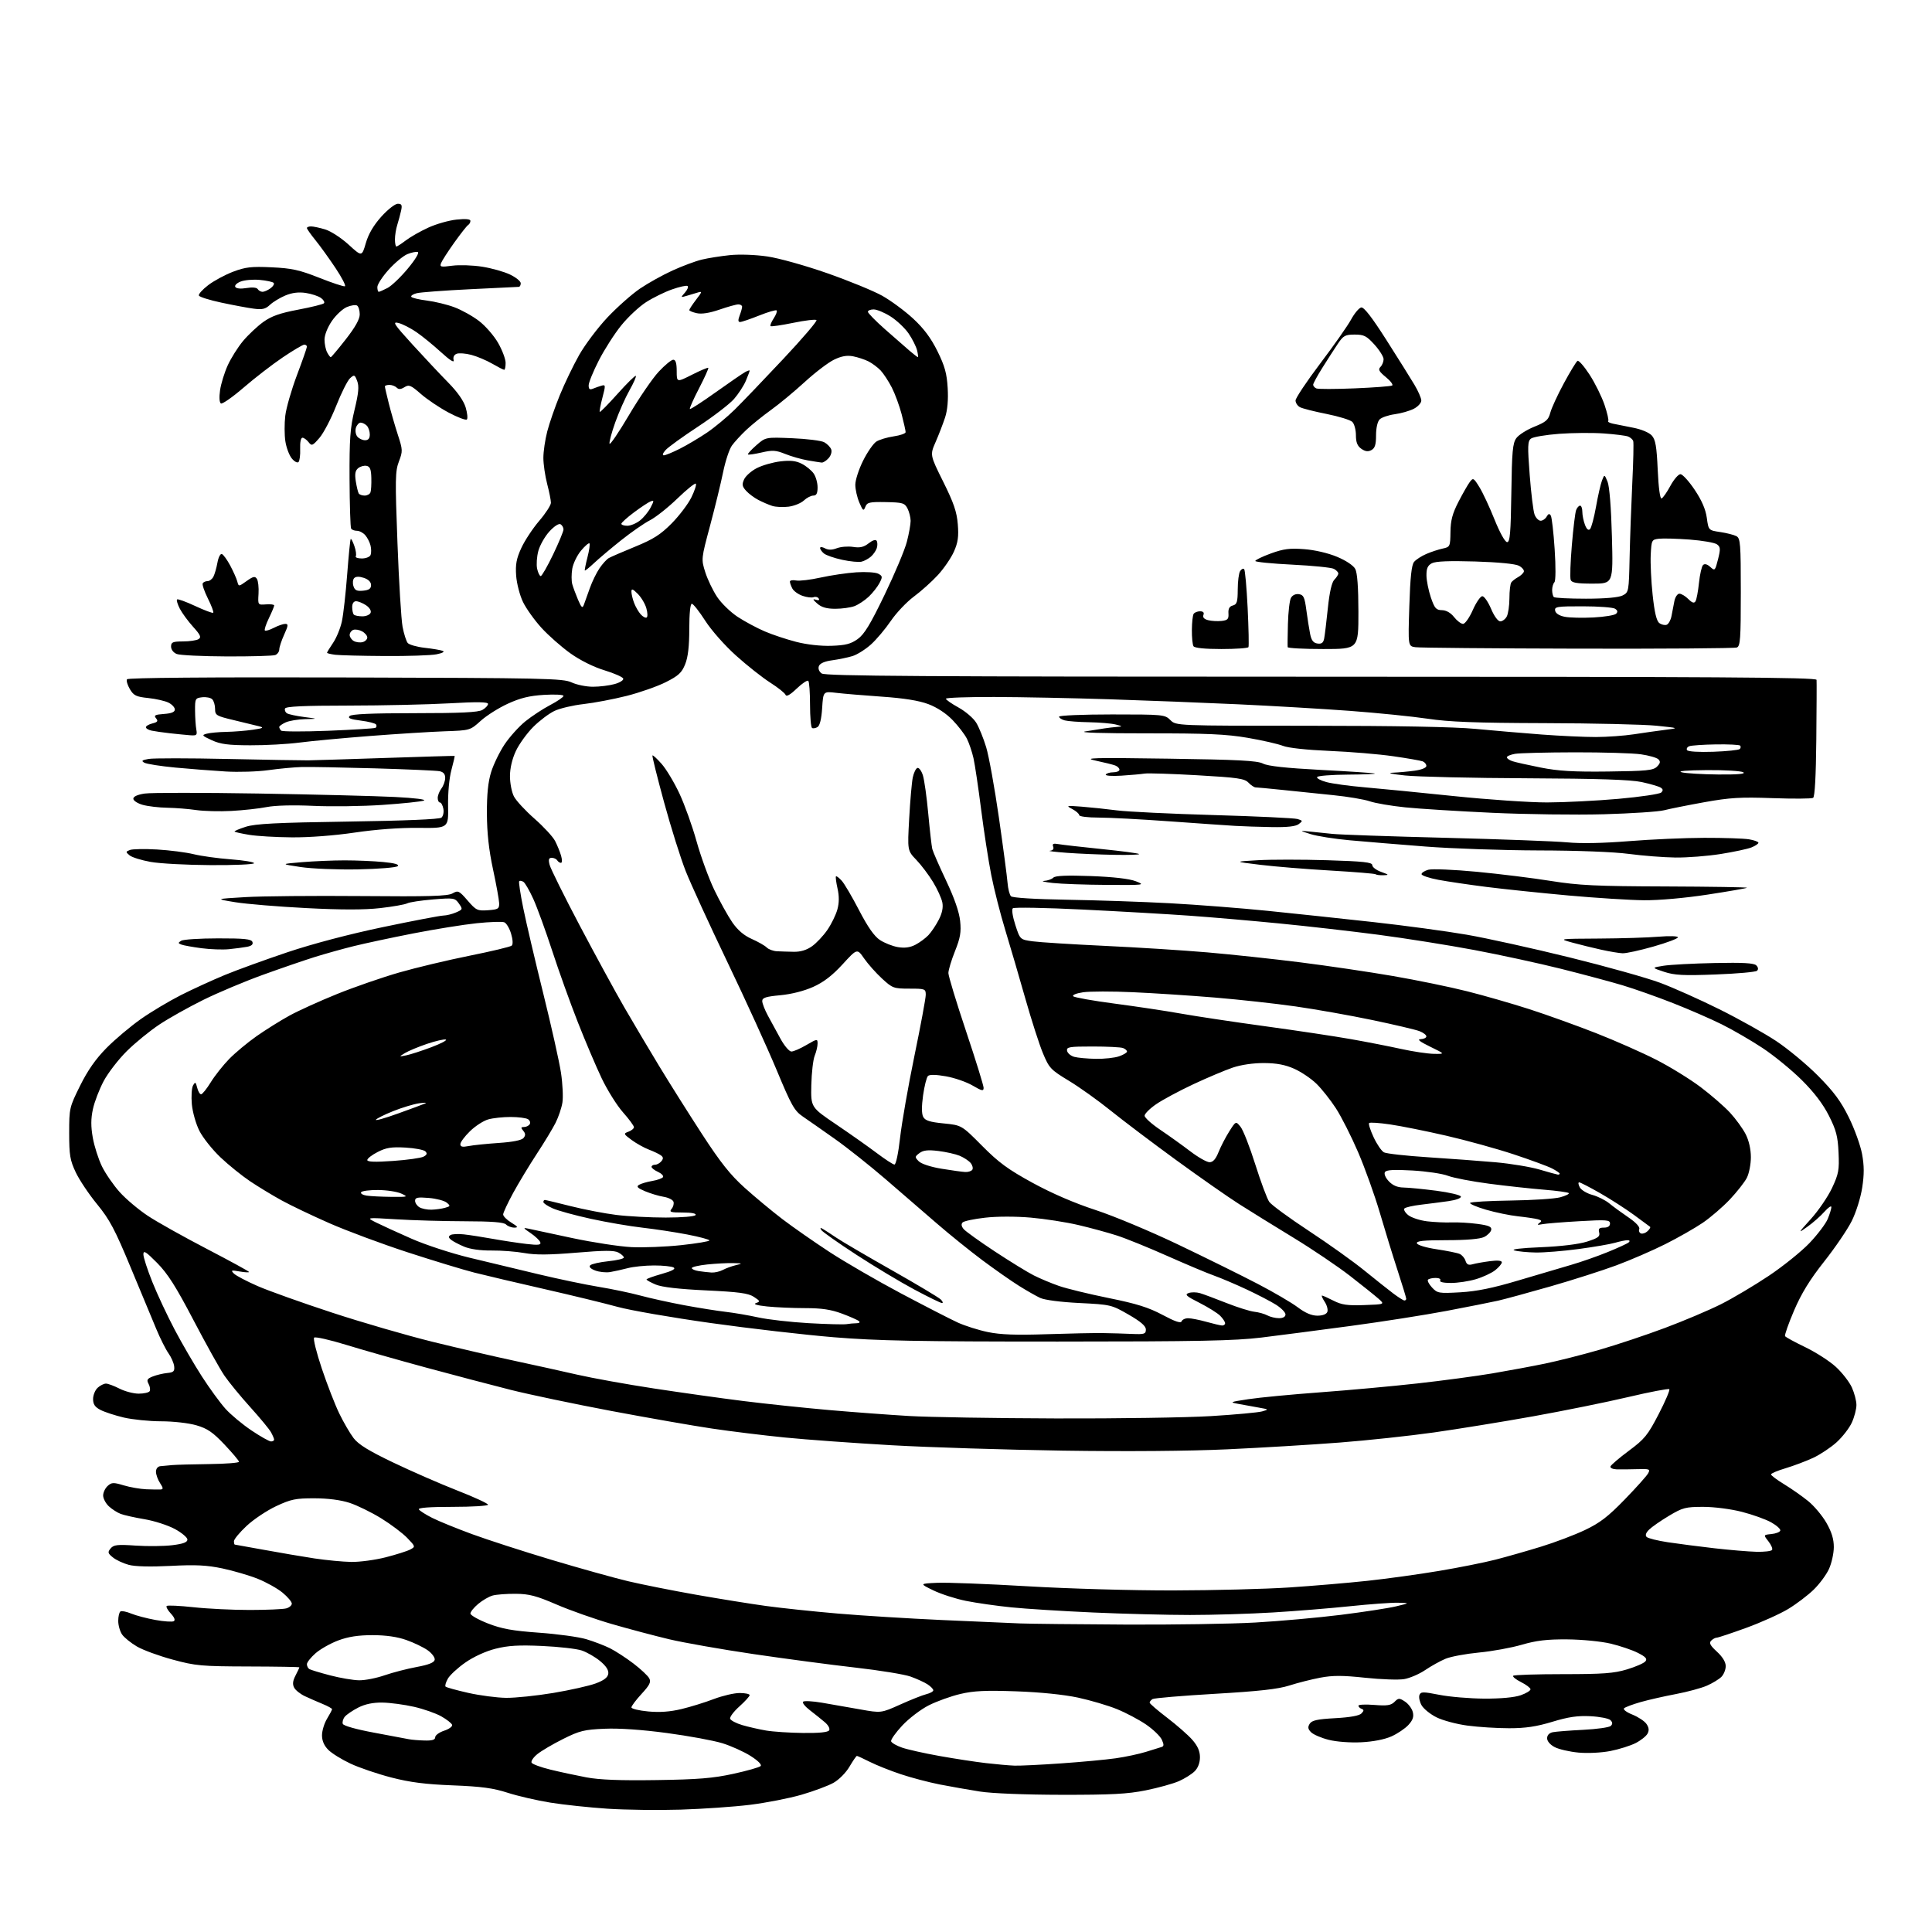 <?xml version="1.0" encoding="UTF-8" standalone="no"?>
<svg 
  version="1.1" 
  xmlns="http://www.w3.org/2000/svg" 
  xmlns:xlink="http://www.w3.org/1999/xlink" 
  xmlns:svg="http://www.w3.org/2000/svg"
  xmlns:rdf="http://www.w3.org/1999/02/22-rdf-syntax-ns#"
  xmlns:cc="http://creativecommons.org/ns#"
  xmlns:dc="http://purl.org/dc/elements/1.1/"
  viewBox="0 0 768 768"
  width="768"
  height="768"
>
<style>svg {background-color: white; }</style>"
<path stroke="none" fill="black" fill-rule="evenodd" d="M270.50,719.36C261.70,719.63 248.64,719.46 241.48,718.99C234.32,718.51 224.11,717.43 218.78,716.57C213.46,715.71 205.82,713.95 201.80,712.65C196.06,710.79 191.41,710.16 180.00,709.71C169.13,709.29 163.02,708.51 155.58,706.59C150.12,705.18 142.82,702.70 139.34,701.07C135.87,699.45 131.90,696.99 130.51,695.60C128.84,693.93 128.00,691.99 128.00,689.80C128.01,687.98 128.91,685.03 130.00,683.23C131.10,681.43 132.00,679.71 132.00,679.42C132.00,679.14 130.31,678.20 128.25,677.35C126.19,676.50 123.02,675.12 121.22,674.27C119.41,673.43 117.48,671.90 116.94,670.88C116.22,669.54 116.37,668.18 117.47,666.06C118.31,664.43 119.00,662.96 119.00,662.80C119.00,662.63 109.89,662.48 98.75,662.45C80.04,662.40 77.75,662.19 68.64,659.72C63.21,658.26 56.82,655.91 54.43,654.51C52.05,653.11 49.40,650.98 48.55,649.76C47.70,648.55 47.00,646.11 47.00,644.34C47.00,642.57 47.40,640.87 47.89,640.57C48.39,640.26 50.30,640.65 52.15,641.42C54.00,642.19 58.33,643.33 61.78,643.96C65.22,644.58 68.51,644.80 69.09,644.44C69.76,644.03 69.31,642.90 67.90,641.40C66.67,640.08 65.93,638.74 66.26,638.40C66.59,638.07 71.41,638.30 76.97,638.90C82.53,639.51 92.57,639.99 99.29,639.99C106.01,639.98 112.51,639.70 113.75,639.37C114.99,639.04 116.00,638.18 116.00,637.46C116.00,636.74 114.34,634.78 112.31,633.10C110.28,631.43 105.86,628.96 102.49,627.61C99.13,626.26 92.80,624.41 88.44,623.48C82.19,622.17 77.81,621.95 67.83,622.47C59.83,622.88 53.70,622.73 51.18,622.05C48.98,621.46 46.15,620.13 44.88,619.10C42.84,617.45 42.73,617.03 43.98,615.52C45.19,614.07 46.65,613.90 53.95,614.40C58.65,614.72 65.20,614.65 68.50,614.24C72.83,613.71 74.50,613.08 74.50,612.00C74.50,611.18 72.25,609.29 69.50,607.80C66.75,606.32 61.35,604.57 57.50,603.92C53.65,603.28 49.38,602.32 48.00,601.81C46.62,601.29 44.49,599.92 43.25,598.76C42.01,597.60 41.00,595.67 41.00,594.48C41.00,593.29 41.81,591.58 42.79,590.69C44.38,589.25 45.09,589.22 49.17,590.45C51.70,591.21 55.73,591.91 58.13,592.01C60.54,592.11 63.11,592.14 63.87,592.09C64.96,592.02 64.91,591.51 63.62,589.54C62.73,588.18 62.00,586.15 62.00,585.04C62.00,583.83 62.71,582.93 63.75,582.83C64.71,582.73 66.85,582.54 68.50,582.39C70.15,582.25 76.79,582.07 83.25,581.99C89.71,581.91 95.00,581.50 95.00,581.08C95.00,580.66 92.41,577.59 89.25,574.24C84.60,569.33 82.46,567.86 78.07,566.58C75.02,565.69 68.88,564.99 64.07,564.99C59.36,564.98 52.67,564.30 49.20,563.49C45.74,562.67 41.57,561.31 39.95,560.47C37.74,559.33 37.00,558.24 37.00,556.13C37.00,554.58 37.82,552.57 38.83,551.65C39.83,550.74 41.31,550.00 42.12,550.00C42.92,550.00 45.34,550.90 47.50,552.00C49.66,553.10 53.10,554.00 55.15,554.00C57.20,554.00 59.15,553.56 59.49,553.02C59.82,552.48 59.63,551.18 59.07,550.13C58.21,548.53 58.49,548.05 60.77,547.15C62.27,546.56 64.85,545.95 66.50,545.79C68.99,545.55 69.46,545.10 69.24,543.14C69.10,541.85 68.09,539.53 66.99,537.98C65.89,536.43 63.70,532.09 62.14,528.33C60.57,524.58 55.96,513.49 51.89,503.70C45.68,488.73 43.56,484.75 38.60,478.70C35.35,474.74 31.52,469.02 30.10,466.00C27.84,461.21 27.50,459.19 27.50,450.42C27.50,440.55 27.59,440.17 31.84,431.59C34.88,425.46 38.03,420.96 42.34,416.59C45.73,413.16 51.88,407.98 56.00,405.08C60.12,402.18 67.33,397.89 72.00,395.53C76.67,393.17 84.48,389.60 89.33,387.59C94.19,385.58 105.44,381.50 114.33,378.51C124.26,375.18 138.87,371.33 152.21,368.54C164.15,366.04 174.95,363.98 176.21,363.95C177.47,363.93 179.75,363.37 181.28,362.70C183.96,361.54 184.00,361.42 182.42,359.17C180.84,356.93 180.43,356.87 172.14,357.54C167.39,357.93 162.76,358.63 161.86,359.10C160.95,359.57 156.11,360.42 151.10,360.99C144.84,361.70 135.68,361.70 121.75,360.98C110.61,360.41 97.90,359.36 93.50,358.64C85.50,357.33 85.50,357.33 97.50,356.62C104.10,356.23 124.80,356.04 143.50,356.20C170.70,356.44 177.98,356.23 179.88,355.14C182.11,353.87 182.49,354.05 185.88,357.97C189.26,361.88 189.80,362.13 194.00,361.83C198.07,361.53 198.49,361.26 198.42,359.00C198.37,357.62 197.27,351.55 195.97,345.50C194.33,337.87 193.59,331.13 193.55,323.50C193.52,315.77 194.01,310.84 195.23,306.92C196.18,303.86 198.58,298.91 200.57,295.92C202.56,292.94 206.28,288.81 208.84,286.74C211.40,284.68 215.86,281.75 218.75,280.24C221.63,278.73 224.00,277.10 224.00,276.62C224.00,276.14 220.51,275.96 216.25,276.22C210.46,276.57 206.83,277.46 201.90,279.72C198.26,281.38 193.40,284.45 191.08,286.55C186.87,290.35 186.87,290.35 176.69,290.70C171.08,290.90 157.72,291.74 147.00,292.57C136.28,293.40 123.67,294.58 119.00,295.19C114.33,295.80 105.55,296.29 99.50,296.26C90.71,296.24 87.63,295.83 84.19,294.25C80.26,292.44 80.08,292.21 82.19,291.65C83.46,291.31 86.97,290.98 90.00,290.93C93.03,290.87 97.75,290.49 100.50,290.09C104.61,289.49 105.06,289.24 103.00,288.71C101.62,288.35 97.12,287.26 93.00,286.28C85.96,284.61 85.50,284.33 85.50,281.81C85.50,280.32 84.99,278.60 84.37,277.98C83.75,277.35 81.95,276.99 80.37,277.17C77.63,277.49 77.50,277.73 77.54,282.50C77.56,285.25 77.78,288.62 78.04,290.00C78.45,292.25 78.20,292.48 75.50,292.27C73.85,292.14 70.25,291.78 67.50,291.48C64.75,291.17 61.49,290.70 60.25,290.44C59.01,290.18 58.00,289.57 58.00,289.09C58.00,288.61 59.16,287.92 60.59,287.57C62.67,287.05 62.95,286.64 62.02,285.52C61.06,284.37 61.61,284.07 65.18,283.81C68.16,283.60 69.50,283.05 69.50,282.04C69.50,281.23 68.38,280.01 67.00,279.32C65.62,278.63 62.00,277.80 58.94,277.48C54.13,276.98 53.14,276.50 51.63,273.95C50.67,272.32 50.15,270.56 50.48,270.03C50.86,269.41 82.50,269.15 137.29,269.30C216.66,269.52 223.80,269.67 227.22,271.27C229.26,272.22 233.09,273.00 235.72,272.99C238.35,272.99 242.22,272.51 244.31,271.93C246.41,271.35 247.96,270.37 247.75,269.75C247.54,269.13 244.17,267.64 240.26,266.45C235.93,265.13 230.62,262.48 226.72,259.70C223.20,257.18 218.04,252.64 215.26,249.60C212.49,246.56 209.17,241.93 207.90,239.30C206.63,236.68 205.41,231.97 205.18,228.85C204.86,224.35 205.28,222.07 207.23,217.84C208.58,214.90 211.78,210.05 214.34,207.06C216.90,204.07 219.00,200.83 219.00,199.86C219.00,198.89 218.33,195.51 217.50,192.34C216.68,189.17 216.00,184.52 216.00,182.00C216.00,179.48 216.70,174.74 217.55,171.46C218.40,168.18 220.64,161.72 222.53,157.10C224.41,152.48 227.87,145.29 230.22,141.13C232.58,136.97 237.65,130.23 241.50,126.15C245.35,122.08 251.15,116.94 254.38,114.74C257.61,112.55 263.46,109.29 267.38,107.51C271.30,105.73 276.52,103.78 279.00,103.19C281.48,102.59 286.50,101.80 290.16,101.42C294.01,101.03 300.29,101.25 305.05,101.95C309.63,102.62 320.17,105.57 328.85,108.61C337.41,111.61 347.25,115.64 350.70,117.57C354.15,119.51 359.68,123.59 362.99,126.65C367.24,130.58 370.06,134.37 372.65,139.60C375.57,145.51 376.38,148.45 376.72,154.25C377.00,159.00 376.64,163.05 375.67,166.00C374.86,168.47 373.18,172.83 371.93,175.68C369.66,180.86 369.66,180.86 374.95,191.50C379.12,199.89 380.35,203.47 380.74,208.40C381.14,213.30 380.81,215.65 379.21,219.25C378.09,221.78 375.23,225.97 372.84,228.57C370.45,231.17 366.15,235.03 363.28,237.15C360.41,239.28 356.30,243.62 354.14,246.79C351.98,249.97 348.43,254.19 346.24,256.17C344.05,258.14 340.74,260.23 338.88,260.80C337.02,261.37 333.40,262.12 330.84,262.47C327.82,262.87 325.95,263.69 325.53,264.77C325.14,265.80 325.57,266.94 326.64,267.72C328.04,268.75 367.15,269.00 525.19,269.00C681.91,269.00 722.02,269.25 722.11,270.25C722.18,270.94 722.13,281.62 722.01,294.00C721.87,308.55 721.42,316.73 720.74,317.16C720.15,317.52 712.89,317.57 704.59,317.27C691.85,316.81 687.63,317.07 677.50,318.89C670.90,320.08 663.70,321.52 661.50,322.09C659.30,322.66 648.50,323.37 637.50,323.68C626.50,323.98 606.54,323.72 593.14,323.10C579.74,322.48 564.22,321.51 558.64,320.94C553.06,320.37 546.70,319.29 544.50,318.53C542.30,317.77 535.77,316.67 530.00,316.09C524.23,315.50 515.15,314.57 509.83,314.01C504.51,313.46 499.69,313.00 499.12,313.00C498.55,313.00 497.27,312.15 496.29,311.12C494.74,309.49 491.97,309.09 476.00,308.18C465.82,307.59 456.38,307.30 455.00,307.51C453.62,307.73 449.47,308.10 445.76,308.34C442.00,308.58 439.27,308.38 439.57,307.88C439.87,307.40 441.22,307.00 442.56,307.00C443.90,307.00 445.00,306.54 445.00,305.97C445.00,305.40 444.25,304.65 443.34,304.30C442.43,303.95 438.94,303.08 435.59,302.37C430.32,301.25 434.20,301.14 464.38,301.58C492.22,301.98 499.82,302.37 502.07,303.54C504.02,304.54 511.17,305.32 525.19,306.06C536.36,306.64 545.95,307.28 546.50,307.48C547.05,307.68 542.24,307.88 535.81,307.92C529.38,307.96 523.87,308.39 523.58,308.88C523.28,309.36 524.94,310.26 527.27,310.89C529.60,311.52 536.45,312.46 542.50,312.97C548.55,313.49 564.52,315.06 578.00,316.46C591.48,317.86 608.12,318.99 615.00,318.98C621.88,318.97 634.65,318.32 643.38,317.55C652.12,316.77 659.76,315.64 660.37,315.03C661.19,314.21 661.11,313.69 660.10,313.06C659.33,312.59 655.96,311.61 652.61,310.88C648.21,309.93 635.42,309.51 607.00,309.38C585.27,309.29 563.45,308.78 558.50,308.26C553.26,307.71 551.22,307.25 553.61,307.16C555.87,307.07 559.81,306.71 562.36,306.36C565.08,305.99 567.00,305.21 567.00,304.47C567.00,303.78 566.34,302.96 565.54,302.65C564.74,302.35 559.45,301.42 553.79,300.61C548.13,299.79 536.75,298.84 528.50,298.50C519.52,298.12 512.09,297.32 510.00,296.49C508.07,295.73 501.77,294.29 496.00,293.30C487.48,291.84 479.93,291.50 456.00,291.52C437.97,291.53 428.44,291.23 431.50,290.74C434.25,290.30 437.62,289.77 439.00,289.55C440.38,289.34 442.62,289.07 444.00,288.96C446.36,288.77 446.33,288.72 443.50,288.00C441.85,287.58 437.12,287.18 433.00,287.10C428.88,287.03 424.49,286.70 423.25,286.37C422.01,286.04 421.00,285.37 421.00,284.88C421.00,284.40 430.45,284.00 442.00,284.00C462.44,284.00 463.06,284.06 465.25,286.25C467.50,288.50 467.50,288.50 520.50,288.50C554.82,288.51 578.08,288.94 586.50,289.74C593.65,290.42 605.53,291.43 612.89,291.99C620.26,292.54 629.93,292.99 634.39,292.98C638.85,292.97 645.65,292.48 649.50,291.89C653.35,291.29 658.98,290.50 662.00,290.12C667.50,289.42 667.50,289.42 658.50,288.49C653.55,287.98 633.52,287.51 614.00,287.46C586.52,287.38 576.01,286.98 567.50,285.70C561.45,284.80 547.50,283.39 536.50,282.57C525.50,281.76 505.48,280.58 492.00,279.96C478.52,279.34 455.57,278.44 441.00,277.97C426.43,277.50 405.84,277.09 395.25,277.06C384.66,277.03 376.01,277.34 376.01,277.75C376.02,278.16 378.28,279.74 381.04,281.26C383.79,282.78 386.94,285.48 388.04,287.26C389.14,289.04 390.93,293.43 392.01,297.00C393.10,300.57 395.38,313.18 397.08,325.00C398.78,336.82 400.32,348.47 400.51,350.88C400.70,353.29 401.32,355.72 401.88,356.28C402.50,356.90 411.45,357.45 424.20,357.66C435.92,357.85 454.27,358.47 465.00,359.05C475.73,359.63 493.27,360.99 504.00,362.08C514.73,363.17 533.62,365.18 546.00,366.55C558.38,367.92 575.02,370.17 583.00,371.55C590.98,372.93 609.40,377.00 623.94,380.59C638.49,384.18 654.69,388.72 659.94,390.68C665.20,392.64 675.80,397.38 683.50,401.21C691.20,405.04 701.33,410.70 706.00,413.79C710.67,416.88 718.17,423.10 722.66,427.61C728.95,433.95 731.76,437.73 734.93,444.16C737.20,448.75 739.57,455.31 740.20,458.75C741.06,463.38 741.07,466.86 740.25,472.13C739.63,476.14 737.81,481.94 736.09,485.38C734.41,488.75 729.47,496.00 725.12,501.50C719.41,508.72 716.10,514.12 713.17,520.95C710.95,526.15 709.34,530.73 709.59,531.14C709.84,531.55 713.47,533.53 717.65,535.54C721.84,537.56 727.30,541.07 729.78,543.35C732.27,545.63 735.12,549.30 736.13,551.50C737.13,553.70 737.96,556.85 737.96,558.50C737.96,560.15 737.14,563.30 736.13,565.50C735.13,567.70 732.39,571.23 730.05,573.35C727.70,575.46 723.50,578.25 720.71,579.54C717.92,580.83 713.02,582.68 709.82,583.64C706.62,584.59 704.00,585.70 704.00,586.10C704.00,586.50 706.36,588.27 709.25,590.03C712.14,591.79 716.43,594.80 718.78,596.71C721.14,598.62 724.40,602.51 726.02,605.34C728.11,608.98 728.98,611.83 728.97,615.00C728.96,617.48 728.10,621.38 727.06,623.67C726.02,625.96 723.28,629.67 720.96,631.92C718.65,634.17 714.11,637.61 710.88,639.57C707.65,641.53 700.17,644.90 694.25,647.06C688.34,649.21 683.03,650.98 682.45,650.99C681.87,650.99 680.86,651.54 680.21,652.19C679.29,653.11 679.82,654.10 682.51,656.57C684.74,658.62 686.00,660.69 686.00,662.31C686.00,663.71 685.22,665.64 684.27,666.59C683.32,667.54 680.73,669.11 678.52,670.08C676.31,671.05 670.76,672.55 666.18,673.42C661.61,674.28 655.31,675.71 652.18,676.60C649.06,677.49 646.10,678.60 645.60,679.06C645.10,679.53 646.53,680.63 648.88,681.57C651.17,682.49 653.70,684.15 654.48,685.27C655.49,686.72 655.62,687.84 654.92,689.15C654.38,690.16 652.25,691.85 650.19,692.90C648.13,693.95 643.63,695.37 640.18,696.05C636.58,696.75 631.16,697.02 627.48,696.68C623.95,696.35 619.69,695.38 618.03,694.51C616.22,693.58 615.00,692.16 615.00,690.99C615.00,689.77 615.84,688.87 617.25,688.58C618.49,688.33 623.94,687.90 629.38,687.63C634.81,687.36 639.74,686.66 640.33,686.07C641.09,685.31 641.05,684.65 640.18,683.78C639.51,683.11 635.93,682.41 632.23,682.22C627.13,681.96 623.46,682.50 617.07,684.44C610.78,686.35 606.43,687.00 599.90,687.00C595.08,687.00 587.62,686.53 583.32,685.95C579.02,685.38 573.48,683.89 571.01,682.65C568.54,681.41 565.87,679.25 565.09,677.85C564.31,676.46 563.93,674.63 564.25,673.80C564.77,672.45 565.65,672.44 572.17,673.72C576.20,674.52 584.23,675.19 590.00,675.23C596.55,675.26 602.00,674.76 604.49,673.89C606.68,673.13 608.44,672.05 608.40,671.50C608.35,670.95 606.65,669.66 604.60,668.64C602.56,667.62 601.17,666.49 601.53,666.14C601.88,665.79 610.79,665.50 621.33,665.50C637.20,665.50 641.57,665.18 646.73,663.62C650.16,662.59 653.46,661.15 654.06,660.43C654.90,659.41 654.24,658.65 651.10,657.05C648.87,655.91 644.00,654.26 640.27,653.37C636.47,652.47 628.90,651.73 623.00,651.68C614.95,651.62 610.74,652.12 604.94,653.81C600.79,655.02 593.11,656.42 587.89,656.91C582.66,657.41 576.69,658.52 574.61,659.39C572.54,660.25 568.90,662.27 566.53,663.88C564.16,665.48 560.39,667.10 558.17,667.47C555.94,667.85 548.96,667.60 542.65,666.93C533.69,665.97 529.79,665.97 524.84,666.90C521.35,667.56 515.80,668.97 512.50,670.03C508.04,671.45 500.43,672.30 482.90,673.32C469.92,674.08 458.79,675.01 458.15,675.41C457.52,675.80 457.00,676.43 457.00,676.82C457.00,677.21 460.13,679.91 463.95,682.82C467.77,685.73 472.27,689.68 473.95,691.59C476.09,694.04 477.00,696.10 477.00,698.53C477.00,700.72 476.23,702.77 474.90,704.10C473.74,705.26 470.93,707.02 468.65,708.03C466.37,709.03 460.45,710.68 455.50,711.68C448.21,713.15 441.85,713.49 422.00,713.46C407.45,713.44 394.25,712.91 389.50,712.16C385.10,711.47 377.92,710.20 373.54,709.35C369.16,708.49 362.19,706.65 358.04,705.26C353.89,703.88 348.38,701.68 345.78,700.37C343.19,699.07 340.87,698.00 340.63,698.00C340.39,698.00 339.07,699.92 337.69,702.26C336.29,704.66 333.50,707.48 331.32,708.70C329.18,709.90 323.46,712.03 318.60,713.44C313.74,714.85 304.53,716.65 298.13,717.44C291.73,718.23 279.30,719.09 270.50,719.36zM261.00,707.61C277.50,707.37 283.45,706.88 291.47,705.13C296.96,703.93 301.86,702.54 302.36,702.04C302.91,701.49 301.33,699.90 298.39,698.03C295.70,696.32 290.64,694.04 287.15,692.96C283.65,691.88 273.75,690.06 265.15,688.91C255.27,687.58 246.13,686.95 240.36,687.20C232.26,687.54 230.40,688.00 223.86,691.26C219.81,693.28 215.19,696.00 213.59,697.30C211.99,698.60 210.97,700.14 211.33,700.72C211.69,701.31 215.06,702.54 218.83,703.46C222.60,704.38 229.01,705.76 233.09,706.53C238.32,707.51 246.54,707.83 261.00,707.61zM403.31,701.87C405.41,701.94 413.73,701.54 421.81,700.97C429.89,700.41 439.65,699.50 443.50,698.95C447.35,698.40 452.75,697.25 455.50,696.40C458.25,695.54 461.06,694.67 461.74,694.46C462.71,694.16 462.73,693.50 461.84,691.55C461.21,690.17 458.40,687.46 455.60,685.54C452.79,683.61 447.57,680.85 444.00,679.40C440.43,677.95 433.45,675.89 428.50,674.82C422.95,673.63 413.55,672.67 404.00,672.33C391.81,671.90 387.06,672.12 381.75,673.38C378.04,674.25 372.41,676.28 369.23,677.88C366.06,679.48 361.30,683.10 358.66,685.93C356.02,688.76 354.03,691.58 354.23,692.20C354.44,692.83 356.39,693.95 358.56,694.70C360.73,695.46 367.45,696.96 373.50,698.04C379.55,699.12 387.88,700.40 392.00,700.87C396.12,701.35 401.22,701.80 403.31,701.87zM541.12,692.58C536.70,692.80 531.26,692.39 528.16,691.60C525.22,690.86 522.08,689.51 521.18,688.60C519.92,687.34 519.79,686.56 520.62,685.23C521.48,683.87 523.63,683.39 530.81,683.00C536.67,682.68 540.37,682.01 541.20,681.12C542.23,680.04 542.24,679.65 541.25,679.29C540.56,679.04 540.00,678.47 540.00,678.03C540.00,677.59 542.84,677.46 546.31,677.74C551.40,678.15 552.95,677.91 554.33,676.52C555.92,674.93 556.24,674.93 558.51,676.41C559.86,677.30 561.26,679.17 561.61,680.57C562.08,682.44 561.62,683.79 559.87,685.69C558.57,687.11 555.53,689.16 553.12,690.24C550.42,691.45 545.83,692.35 541.12,692.58zM168.75,691.88C171.81,691.97 173.00,691.60 173.00,690.58C173.00,689.80 174.60,688.63 176.55,687.98C178.51,687.34 179.93,686.29 179.72,685.66C179.52,685.02 177.58,683.50 175.42,682.28C173.27,681.06 168.37,679.34 164.54,678.47C160.71,677.60 155.08,676.85 152.02,676.80C148.25,676.75 145.16,677.39 142.41,678.79C140.19,679.92 137.78,681.56 137.07,682.41C136.36,683.27 136.00,684.56 136.27,685.27C136.57,686.03 141.61,687.45 148.63,688.75C155.16,689.96 161.40,691.13 162.50,691.36C163.60,691.58 166.41,691.82 168.75,691.88zM319.19,688.88C325.60,688.96 329.13,688.61 329.60,687.84C330.01,687.17 329.26,685.78 327.86,684.59C326.51,683.44 323.85,681.31 321.95,679.85C320.05,678.40 318.83,676.87 319.23,676.46C319.64,676.04 323.01,676.22 326.73,676.85C330.45,677.49 337.27,678.68 341.88,679.50C350.25,681.00 350.25,681.00 357.88,677.57C362.07,675.68 366.74,673.83 368.25,673.46C369.76,673.09 371.00,672.39 371.00,671.91C371.00,671.44 369.98,670.38 368.73,669.56C367.49,668.74 364.45,667.36 361.98,666.47C359.52,665.59 349.62,663.98 340.00,662.89C330.38,661.80 312.15,659.38 299.50,657.52C286.85,655.65 271.77,653.00 266.00,651.63C260.23,650.25 249.99,647.54 243.26,645.59C236.53,643.64 226.63,640.15 221.26,637.83C213.22,634.36 210.35,633.60 205.00,633.56C201.43,633.53 197.30,633.84 195.83,634.25C194.36,634.66 191.77,636.16 190.08,637.59C188.38,639.01 187.00,640.73 187.00,641.40C187.00,642.08 190.13,643.85 193.96,645.35C199.49,647.50 203.67,648.26 214.22,649.02C221.54,649.54 229.99,650.70 233.01,651.59C236.03,652.49 240.30,654.12 242.50,655.22C244.70,656.33 248.89,659.05 251.80,661.27C254.72,663.50 257.54,666.14 258.08,667.15C258.87,668.62 258.27,669.84 255.03,673.35C252.81,675.76 251.00,678.17 251.00,678.72C251.00,679.26 254.00,679.99 257.67,680.33C262.25,680.76 266.39,680.46 270.92,679.37C274.54,678.50 280.32,676.71 283.77,675.39C287.22,674.08 291.83,673.00 294.02,673.00C296.21,673.00 298.00,673.38 298.00,673.84C298.00,674.30 296.16,676.32 293.92,678.34C291.67,680.35 290.02,682.55 290.24,683.23C290.47,683.90 292.64,685.04 295.08,685.76C297.51,686.47 301.75,687.44 304.50,687.91C307.25,688.38 313.86,688.82 319.19,688.88zM201.17,674.92C204.84,674.96 213.30,674.08 219.97,672.97C226.64,671.85 234.21,670.15 236.80,669.19C240.11,667.96 241.59,666.82 241.80,665.34C242.01,663.92 240.94,662.27 238.52,660.27C236.54,658.64 233.25,656.76 231.21,656.08C229.17,655.40 222.10,654.60 215.50,654.30C206.25,653.88 202.01,654.13 197.00,655.39C193.09,656.38 188.31,658.56 185.00,660.87C181.97,662.98 178.84,665.87 178.03,667.30C177.22,668.72 176.81,670.15 177.13,670.46C177.45,670.78 181.49,671.90 186.10,672.94C190.72,673.98 197.50,674.87 201.17,674.92zM142.75,667.94C145.08,667.98 149.65,667.08 152.90,665.95C156.16,664.83 161.90,663.34 165.66,662.65C170.42,661.77 172.59,660.90 172.80,659.80C172.97,658.93 171.72,657.23 170.03,656.02C168.34,654.82 164.50,652.97 161.50,651.92C157.88,650.64 153.37,650.00 148.06,650.00C142.39,650.00 138.44,650.61 134.46,652.10C131.36,653.26 127.30,655.56 125.42,657.21C123.54,658.86 122.00,660.81 122.00,661.54C122.00,662.28 122.43,663.15 122.96,663.48C123.49,663.80 127.20,664.93 131.21,665.98C135.22,667.03 140.41,667.91 142.75,667.94zM447.00,645.79C465.98,645.89 489.38,645.53 499.00,644.98C508.62,644.44 523.92,643.06 533.00,641.93C542.08,640.79 551.98,639.27 555.00,638.54C560.50,637.22 560.50,637.22 555.72,637.11C553.09,637.05 544.54,637.67 536.72,638.49C528.90,639.31 515.08,640.43 506.00,640.98C496.93,641.53 482.07,641.98 473.00,641.98C463.93,641.98 446.60,641.53 434.50,640.99C422.40,640.45 407.77,639.54 402.00,638.95C396.23,638.37 388.12,637.21 384.00,636.38C379.88,635.55 374.02,633.66 371.00,632.19C365.50,629.52 365.50,629.52 372.50,629.19C376.35,629.01 392.55,629.63 408.50,630.57C424.67,631.53 450.33,632.26 466.50,632.22C482.45,632.19 503.15,631.66 512.50,631.04C521.85,630.42 535.80,629.24 543.50,628.41C551.20,627.59 564.02,625.81 572.00,624.47C579.98,623.14 590.10,621.11 594.50,619.98C598.90,618.85 607.00,616.54 612.50,614.85C618.00,613.17 625.87,610.19 630.00,608.23C635.97,605.40 639.20,602.92 645.83,596.09C650.42,591.36 654.62,586.68 655.16,585.67C656.07,584.00 655.70,583.86 650.83,584.01C647.90,584.10 644.23,584.13 642.67,584.09C641.11,584.04 639.99,583.52 640.19,582.93C640.39,582.34 643.69,579.53 647.52,576.68C653.77,572.04 655.00,570.52 659.33,562.17C661.99,557.03 663.90,552.56 663.57,552.23C663.24,551.91 655.89,553.31 647.23,555.35C638.58,557.39 621.60,560.83 609.50,563.00C597.40,565.17 579.62,568.05 570.00,569.42C560.38,570.78 543.50,572.59 532.50,573.44C521.50,574.29 501.48,575.50 488.00,576.12C472.80,576.83 447.94,577.03 422.50,576.65C399.95,576.31 369.35,575.35 354.50,574.51C339.65,573.66 320.52,572.28 312.00,571.43C303.48,570.58 290.43,568.98 283.00,567.87C275.57,566.77 257.57,563.62 243.00,560.88C228.43,558.13 210.43,554.36 203.00,552.49C195.57,550.61 180.50,546.65 169.50,543.67C158.50,540.69 144.14,536.61 137.58,534.59C131.03,532.58 125.31,531.29 124.87,531.73C124.43,532.17 125.80,537.70 127.92,544.01C130.04,550.33 133.16,558.37 134.86,561.87C136.55,565.37 139.12,569.78 140.56,571.67C142.50,574.21 146.59,576.73 156.34,581.39C163.58,584.86 175.01,589.85 181.75,592.49C188.49,595.12 194.00,597.67 194.00,598.14C194.00,598.61 187.67,599.00 179.94,599.00C170.65,599.00 166.10,599.35 166.51,600.02C166.86,600.58 169.25,602.10 171.82,603.39C174.39,604.69 181.54,607.60 187.70,609.86C193.86,612.12 208.03,616.70 219.20,620.05C230.36,623.39 244.07,627.22 249.65,628.55C255.24,629.87 267.39,632.29 276.65,633.92C285.92,635.55 298.45,637.57 304.50,638.40C310.55,639.23 323.38,640.59 333.00,641.41C342.62,642.24 361.30,643.39 374.50,643.99C387.70,644.58 401.65,645.19 405.50,645.34C409.35,645.49 428.02,645.69 447.00,645.79zM139.59,620.89C142.94,620.95 149.12,620.12 153.32,619.05C157.52,617.97 161.92,616.58 163.09,615.95C165.18,614.83 165.17,614.77 161.86,611.33C160.01,609.42 155.35,605.91 151.50,603.54C147.65,601.17 142.03,598.42 139.00,597.42C135.48,596.27 130.44,595.61 125.00,595.60C117.53,595.58 115.68,595.96 109.78,598.72C106.08,600.45 100.79,603.99 98.03,606.57C95.26,609.16 93.00,611.89 93.00,612.64C93.00,613.39 93.15,614.00 93.33,614.00C93.50,614.00 98.79,614.95 105.08,616.11C111.36,617.26 120.33,618.79 125.00,619.50C129.68,620.20 136.24,620.83 139.59,620.89zM698.19,616.86C701.32,616.94 704.13,616.60 704.43,616.12C704.73,615.63 704.07,614.09 702.96,612.68C700.96,610.13 700.96,610.13 704.15,609.81C705.91,609.64 707.50,609.03 707.69,608.44C707.88,607.86 706.26,606.39 704.09,605.17C701.93,603.95 696.67,602.07 692.42,600.98C688.02,599.85 681.38,599.00 677.03,599.00C670.05,599.00 668.87,599.31 663.44,602.56C660.17,604.51 656.62,606.98 655.54,608.05C654.26,609.31 653.92,610.32 654.56,610.96C655.10,611.50 658.91,612.45 663.02,613.07C667.13,613.69 675.45,614.76 681.50,615.46C687.55,616.15 695.06,616.78 698.19,616.86zM107.74,573.00C108.43,573.00 108.98,572.66 108.96,572.25C108.95,571.84 108.38,570.52 107.71,569.31C107.05,568.11 103.32,563.61 99.44,559.31C95.56,555.02 90.95,549.39 89.19,546.81C87.43,544.24 81.92,534.34 76.93,524.81C69.93,511.42 66.65,506.26 62.44,502.01C57.97,497.50 57.00,496.90 57.00,498.64C57.00,499.80 58.60,504.74 60.56,509.62C62.52,514.51 66.51,523.02 69.43,528.55C72.34,534.07 77.23,542.47 80.28,547.20C83.33,551.93 87.55,557.71 89.66,560.05C91.77,562.38 96.42,566.25 99.99,568.64C103.56,571.04 107.05,573.00 107.74,573.00zM419.72,563.85C444.04,563.93 471.81,563.51 481.44,562.92C491.07,562.33 500.20,561.49 501.73,561.05C504.44,560.29 504.41,560.25 500.50,559.56C498.30,559.17 494.70,558.52 492.50,558.11C488.62,557.40 488.73,557.34 496.30,556.19C500.59,555.53 513.42,554.31 524.80,553.47C536.19,552.63 553.60,551.04 563.50,549.93C573.40,548.83 586.80,547.03 593.28,545.94C599.76,544.84 609.21,543.08 614.28,542.03C619.35,540.98 629.05,538.52 635.83,536.56C642.60,534.60 654.30,530.70 661.83,527.88C669.35,525.07 679.37,520.82 684.10,518.45C688.82,516.08 697.37,511.00 703.10,507.17C708.82,503.35 716.10,497.48 719.29,494.14C722.47,490.81 725.73,486.50 726.54,484.57C727.34,482.64 728.00,480.50 728.00,479.82C728.00,479.14 726.76,479.97 725.25,481.67C723.74,483.38 720.70,486.06 718.50,487.63C714.59,490.43 714.63,490.36 719.91,484.50C722.89,481.20 726.65,475.68 728.27,472.23C730.89,466.64 731.17,465.11 730.85,458.17C730.56,451.69 729.92,449.25 727.00,443.47C724.64,438.81 721.11,434.18 716.19,429.30C712.16,425.31 705.19,419.61 700.69,416.63C696.18,413.65 688.90,409.42 684.50,407.23C680.10,405.04 671.33,401.22 665.00,398.74C658.67,396.25 649.67,393.07 645.00,391.67C640.33,390.27 629.30,387.32 620.50,385.11C611.70,382.91 596.17,379.54 586.00,377.63C575.83,375.72 558.73,373.00 548.00,371.59C537.27,370.18 519.50,368.15 508.50,367.08C497.50,366.00 481.45,364.61 472.83,364.00C464.21,363.38 445.08,362.28 430.33,361.56C415.57,360.83 403.10,360.61 402.61,361.06C402.10,361.53 402.53,364.35 403.61,367.69C405.50,373.50 405.50,373.50 410.50,374.19C413.25,374.57 426.07,375.38 439.00,375.99C451.93,376.59 470.38,377.76 480.00,378.59C489.62,379.42 506.27,381.20 517.00,382.56C527.73,383.91 544.24,386.35 553.70,387.98C563.16,389.61 576.44,392.34 583.20,394.05C589.97,395.75 601.12,398.96 608.00,401.18C614.88,403.40 626.80,407.69 634.50,410.71C642.20,413.73 652.97,418.50 658.44,421.30C663.91,424.09 671.81,428.97 676.00,432.12C680.19,435.28 685.47,439.87 687.74,442.33C690.00,444.79 692.79,448.63 693.93,450.86C695.22,453.39 696.00,456.84 696.00,460.01C696.00,462.81 695.27,466.51 694.38,468.24C693.48,469.97 690.44,473.83 687.63,476.82C684.81,479.80 679.95,483.98 676.84,486.10C673.73,488.21 667.03,492.03 661.95,494.58C656.86,497.13 648.12,500.92 642.51,503.00C636.91,505.07 625.16,508.83 616.41,511.34C607.66,513.85 598.25,516.41 595.50,517.04C592.75,517.66 583.52,519.49 575.00,521.11C566.48,522.72 549.38,525.41 537.00,527.07C524.62,528.74 508.65,530.81 501.50,531.69C490.81,532.99 476.41,533.28 420.50,533.29C364.89,533.30 348.67,532.99 331.50,531.58C319.95,530.63 297.90,528.09 282.50,525.92C267.10,523.76 250.45,520.87 245.50,519.50C240.55,518.13 227.50,514.96 216.50,512.45C205.50,509.94 192.93,506.99 188.57,505.88C184.20,504.77 172.28,501.14 162.07,497.82C151.85,494.49 137.88,489.29 131.00,486.27C124.12,483.25 115.58,479.17 112.00,477.20C108.42,475.24 102.80,471.83 99.50,469.63C96.20,467.42 90.86,463.12 87.64,460.06C84.42,457.00 80.66,452.28 79.28,449.56C77.89,446.82 76.55,442.10 76.26,438.95C75.98,435.83 76.19,432.48 76.73,431.51C77.61,429.95 77.79,430.04 78.38,432.37C78.74,433.82 79.44,435.00 79.93,435.00C80.43,435.00 82.15,432.86 83.76,430.25C85.36,427.64 88.67,423.46 91.09,420.97C93.52,418.49 98.42,414.40 102.00,411.89C105.58,409.38 111.44,405.71 115.03,403.74C118.62,401.77 127.17,397.89 134.03,395.12C140.89,392.35 151.98,388.51 158.67,386.59C165.37,384.66 177.97,381.66 186.67,379.91C195.38,378.16 202.91,376.36 203.42,375.90C203.97,375.40 203.87,373.51 203.16,371.14C202.51,368.97 201.29,366.94 200.44,366.62C199.59,366.29 194.66,366.46 189.47,367.00C184.29,367.54 172.95,369.36 164.27,371.05C155.60,372.75 144.90,375.03 140.50,376.13C136.10,377.22 129.11,379.18 124.98,380.47C120.84,381.77 111.61,384.94 104.48,387.52C97.34,390.10 86.72,394.56 80.88,397.44C75.04,400.32 67.15,404.74 63.35,407.27C59.54,409.80 53.72,414.55 50.41,417.83C47.09,421.12 42.96,426.48 41.21,429.75C39.47,433.02 37.54,438.04 36.93,440.91C36.11,444.70 36.10,447.80 36.89,452.28C37.49,455.66 39.13,460.78 40.53,463.66C41.94,466.53 45.12,471.14 47.60,473.90C50.09,476.67 55.13,480.91 58.81,483.34C62.49,485.78 73.04,491.68 82.25,496.47C91.46,501.26 99.00,505.38 99.00,505.63C99.00,505.88 97.31,505.79 95.25,505.43C91.91,504.84 91.66,504.93 93.00,506.28C93.83,507.11 98.10,509.35 102.51,511.27C106.91,513.18 120.19,517.92 132.01,521.79C143.83,525.67 161.82,530.89 172.00,533.40C182.18,535.90 196.80,539.30 204.50,540.94C212.20,542.59 223.45,545.07 229.50,546.46C235.55,547.84 249.28,550.32 260.00,551.95C270.73,553.58 286.70,555.83 295.50,556.93C304.30,558.03 319.60,559.64 329.50,560.51C339.40,561.37 353.80,562.44 361.50,562.89C369.20,563.34 395.40,563.77 419.72,563.85zM416.00,530.37C425.07,530.07 435.20,529.86 438.50,529.92C441.80,529.97 446.98,530.12 450.00,530.26C454.90,530.47 455.50,530.28 455.50,528.51C455.50,527.11 453.48,525.37 448.61,522.56C441.85,518.67 441.50,518.59 429.11,517.97C421.68,517.61 415.27,516.77 413.50,515.95C411.85,515.18 408.02,513.00 405.00,511.10C401.98,509.21 395.45,504.64 390.50,500.95C385.55,497.25 377.42,490.69 372.43,486.37C367.43,482.04 358.27,474.12 352.05,468.76C345.83,463.40 336.76,456.20 331.89,452.76C327.02,449.32 321.31,445.32 319.19,443.88C315.77,441.55 314.64,439.56 308.74,425.38C305.10,416.65 296.30,397.35 289.18,382.50C282.06,367.65 274.60,351.38 272.60,346.34C270.60,341.29 266.72,328.96 263.98,318.92C261.24,308.89 259.16,300.51 259.36,300.30C259.57,300.10 261.22,301.63 263.04,303.70C264.86,305.77 268.04,311.07 270.10,315.48C272.16,319.89 275.22,328.43 276.90,334.46C278.58,340.48 281.74,349.15 283.93,353.72C286.12,358.28 289.34,364.09 291.08,366.62C293.24,369.75 295.72,371.87 298.84,373.25C301.36,374.37 304.04,375.89 304.78,376.64C305.53,377.39 307.35,378.06 308.82,378.14C310.29,378.22 313.32,378.31 315.55,378.35C318.25,378.40 320.67,377.66 322.80,376.14C324.56,374.89 327.30,371.98 328.89,369.66C330.48,367.35 332.26,363.71 332.86,361.56C333.60,358.88 333.62,356.26 332.93,353.20C332.38,350.74 332.10,348.57 332.31,348.36C332.51,348.16 333.54,348.93 334.59,350.09C335.64,351.24 338.75,356.53 341.50,361.84C344.94,368.47 347.52,372.17 349.77,373.66C351.57,374.85 354.80,376.13 356.93,376.49C359.61,376.94 361.77,376.65 363.88,375.56C365.56,374.69 367.89,372.97 369.06,371.74C370.22,370.51 372.08,367.75 373.18,365.60C374.53,362.99 374.99,360.72 374.59,358.71C374.26,357.06 372.60,353.41 370.89,350.60C369.19,347.80 366.20,343.84 364.25,341.81C360.71,338.12 360.71,338.12 361.42,325.31C361.81,318.26 362.45,310.96 362.84,309.07C363.23,307.19 364.06,305.48 364.68,305.27C365.30,305.07 366.28,306.38 366.86,308.20C367.43,310.01 368.40,316.90 369.00,323.50C369.61,330.10 370.33,336.40 370.60,337.50C370.88,338.60 373.35,344.26 376.11,350.09C379.40,357.05 381.30,362.54 381.67,366.12C382.13,370.54 381.74,372.81 379.62,378.11C378.18,381.71 377.00,385.62 377.00,386.81C377.00,387.99 380.15,398.36 384.00,409.86C387.85,421.36 391.00,431.51 391.00,432.43C391.00,433.83 390.33,433.69 386.61,431.51C384.20,430.10 379.43,428.45 376.03,427.85C372.01,427.14 369.50,427.10 368.87,427.73C368.33,428.27 367.46,431.73 366.94,435.41C366.32,439.83 366.34,442.76 367.00,444.00C367.78,445.45 369.64,446.04 375.14,446.58C382.27,447.29 382.27,447.29 390.39,455.47C397.01,462.15 400.70,464.85 410.50,470.21C418.19,474.41 427.17,478.28 435.50,481.00C442.65,483.33 457.50,489.54 468.50,494.81C479.50,500.07 493.68,507.08 500.00,510.38C506.32,513.67 513.48,517.86 515.89,519.68C518.86,521.92 521.39,523.00 523.68,523.00C525.77,523.00 527.28,522.43 527.64,521.49C527.96,520.66 527.49,518.86 526.59,517.49C525.69,516.12 525.21,515.00 525.52,515.00C525.83,515.00 527.88,515.92 530.08,517.04C533.33,518.70 535.61,519.03 542.29,518.79C550.50,518.50 550.50,518.50 548.00,516.28C546.62,515.06 541.51,510.96 536.63,507.17C531.75,503.39 521.63,496.55 514.13,491.99C506.63,487.43 496.90,481.40 492.50,478.60C488.10,475.79 476.85,467.93 467.50,461.12C458.15,454.31 446.45,445.47 441.50,441.48C436.55,437.48 429.06,432.14 424.86,429.60C417.69,425.27 417.06,424.60 414.61,418.74C413.17,415.31 410.02,405.52 407.60,397.00C405.18,388.48 401.60,376.23 399.63,369.78C397.66,363.34 395.14,353.44 394.03,347.78C392.92,342.13 391.11,330.42 390.01,321.76C388.91,313.10 387.55,303.94 386.98,301.40C386.41,298.87 385.23,295.38 384.36,293.65C383.49,291.92 380.93,288.58 378.67,286.24C376.11,283.58 372.49,281.20 369.03,279.90C365.26,278.49 359.37,277.54 350.50,276.93C343.35,276.43 335.19,275.75 332.37,275.41C327.25,274.80 327.25,274.80 326.82,281.47C326.55,285.72 325.89,288.45 325.00,289.00C324.23,289.48 323.24,289.65 322.80,289.38C322.36,289.10 322.00,284.93 322.00,280.11C322.00,275.28 321.69,271.02 321.31,270.65C320.94,270.27 318.85,271.66 316.69,273.73C314.10,276.21 312.59,277.06 312.28,276.22C312.02,275.52 309.27,273.32 306.16,271.34C303.05,269.35 296.94,264.53 292.59,260.61C288.12,256.60 282.78,250.56 280.34,246.75C277.96,243.04 275.56,240.00 275.01,240.00C274.40,240.00 274.00,243.95 274.00,249.98C274.00,256.87 273.50,261.22 272.37,264.03C271.02,267.41 269.72,268.62 264.70,271.15C261.38,272.83 254.37,275.29 249.14,276.62C243.91,277.94 236.19,279.41 231.99,279.88C227.79,280.35 222.59,281.57 220.43,282.59C218.27,283.61 214.46,286.48 211.97,288.97C209.48,291.46 206.38,295.75 205.08,298.50C203.60,301.66 202.73,305.35 202.72,308.52C202.72,311.29 203.42,314.92 204.29,316.59C205.15,318.27 208.83,322.24 212.46,325.43C216.10,328.62 219.78,332.61 220.66,334.31C221.53,336.00 222.61,338.65 223.05,340.19C223.50,341.74 223.47,343.00 222.99,343.00C222.51,343.00 221.84,342.55 221.50,342.00C221.16,341.45 220.18,341.00 219.33,341.00C218.14,341.00 217.94,341.64 218.47,343.75C218.84,345.26 224.25,356.18 230.49,368.00C236.74,379.82 244.71,394.45 248.21,400.50C251.71,406.55 257.94,417.04 262.04,423.80C266.14,430.57 273.80,442.72 279.06,450.81C286.43,462.15 290.32,467.04 296.06,472.20C300.15,475.88 306.88,481.46 311.00,484.61C315.12,487.75 323.52,493.61 329.66,497.63C335.80,501.65 348.62,509.08 358.15,514.14C367.68,519.19 377.83,524.41 380.70,525.72C383.58,527.04 388.98,528.75 392.71,529.52C397.71,530.55 403.85,530.78 416.00,530.37zM336.50,526.37C337.60,526.18 339.38,526.02 340.45,526.01C341.58,526.01 342.00,525.65 341.45,525.17C340.93,524.71 337.87,523.36 334.66,522.17C330.31,520.55 326.58,520.00 320.06,520.00C315.24,520.00 308.43,519.70 304.94,519.34C300.87,518.91 299.28,518.43 300.51,518.00C302.27,517.38 302.20,517.18 299.67,515.52C297.46,514.07 293.74,513.57 280.64,512.95C269.82,512.44 263.13,511.66 260.68,510.64C258.66,509.79 257.00,508.88 257.00,508.60C257.00,508.33 259.73,507.34 263.07,506.40C267.12,505.26 268.69,504.42 267.82,503.87C267.09,503.41 263.57,503.03 260.00,503.04C256.43,503.04 251.70,503.53 249.50,504.12C247.30,504.70 244.15,505.40 242.50,505.67C240.85,505.93 238.19,505.65 236.59,505.04C234.73,504.33 234.02,503.58 234.63,502.97C235.16,502.44 238.38,501.72 241.79,501.36C245.21,501.01 248.00,500.35 248.00,499.89C248.00,499.44 247.02,498.54 245.81,497.90C244.14,497.00 240.21,497.02 229.06,497.96C218.34,498.86 212.92,498.90 208.50,498.11C205.20,497.51 199.32,497.06 195.43,497.10C191.03,497.15 186.91,496.57 184.51,495.57C182.39,494.68 180.04,493.44 179.28,492.82C178.26,491.97 178.21,491.49 179.08,490.95C179.73,490.55 182.11,490.43 184.38,490.68C186.64,490.92 191.88,491.74 196.00,492.48C200.12,493.22 206.14,494.13 209.36,494.50C214.02,495.03 215.13,494.90 214.78,493.84C214.54,493.10 212.81,491.45 210.92,490.17C207.93,488.14 207.81,487.92 210.00,488.40C211.38,488.71 219.25,490.39 227.50,492.15C235.75,493.90 246.32,495.52 251.00,495.75C255.68,495.98 264.56,495.63 270.75,494.97C276.94,494.30 282.00,493.46 282.00,493.09C282.00,492.73 278.06,491.67 273.25,490.74C268.44,489.81 260.40,488.59 255.38,488.02C250.37,487.45 241.14,485.87 234.88,484.50C228.62,483.13 221.81,481.27 219.75,480.35C217.69,479.44 216.00,478.31 216.00,477.85C216.00,477.38 216.26,477.00 216.57,477.00C216.88,477.00 221.49,478.10 226.82,479.45C232.14,480.79 240.31,482.37 244.97,482.95C249.63,483.53 258.50,484.00 264.66,484.00C271.06,484.00 276.15,483.57 276.50,483.00C276.88,482.38 274.97,482.00 271.44,482.00C266.52,482.00 265.92,481.80 266.99,480.51C267.67,479.69 267.99,478.41 267.70,477.66C267.41,476.91 265.65,476.04 263.78,475.74C261.91,475.44 258.62,474.45 256.46,473.55C253.43,472.28 252.87,471.70 254.00,471.00C254.80,470.51 257.15,469.81 259.22,469.46C261.30,469.11 263.24,468.42 263.55,467.92C263.86,467.42 262.96,466.48 261.56,465.84C260.15,465.20 259.00,464.30 259.00,463.84C259.00,463.38 259.62,463.00 260.38,463.00C261.14,463.00 262.27,462.38 262.89,461.63C263.74,460.60 263.71,460.03 262.76,459.30C262.07,458.77 259.93,457.74 258.00,457.01C256.07,456.28 252.97,454.55 251.09,453.17C247.83,450.76 247.77,450.63 249.84,449.86C251.03,449.42 252.00,448.61 252.00,448.07C252.00,447.52 250.04,444.86 247.65,442.17C245.26,439.48 241.46,433.41 239.20,428.69C236.95,423.97 232.66,413.89 229.68,406.30C226.69,398.71 222.12,385.98 219.52,378.00C216.91,370.02 213.54,360.75 212.02,357.39C210.49,354.02 208.71,350.94 208.06,350.54C207.40,350.13 206.65,350.01 206.39,350.28C206.13,350.54 206.86,355.40 208.02,361.08C209.17,366.76 212.75,382.00 215.96,394.95C219.17,407.90 222.34,422.07 223.00,426.44C223.66,430.81 223.91,436.14 223.57,438.28C223.23,440.43 222.00,444.05 220.85,446.34C219.69,448.63 216.32,454.21 213.34,458.74C210.37,463.28 206.16,470.25 203.98,474.24C201.81,478.23 200.02,482.07 200.01,482.76C200.01,483.46 201.46,484.92 203.25,486.01C205.89,487.62 206.11,487.99 204.45,488.00C203.32,488.00 201.84,487.44 201.15,486.75C200.26,485.86 195.49,485.49 184.70,485.47C176.34,485.45 164.10,485.10 157.50,484.69C145.50,483.95 145.50,483.95 149.50,485.96C151.70,487.06 158.02,489.95 163.54,492.38C169.06,494.82 179.41,498.21 186.54,499.93C193.67,501.65 206.03,504.61 214.00,506.52C221.97,508.43 232.78,510.68 238.00,511.54C243.22,512.39 250.65,513.95 254.50,514.99C258.35,516.04 266.23,517.77 272.00,518.85C277.77,519.92 285.20,521.10 288.50,521.48C291.80,521.86 297.65,522.86 301.50,523.71C305.35,524.55 314.35,525.57 321.50,525.98C328.65,526.38 335.40,526.56 336.50,526.37zM485.75,526.91C486.44,526.96 487.00,526.55 487.00,526.00C487.00,525.45 486.11,524.11 485.03,523.03C483.95,521.95 480.23,519.63 476.78,517.88C471.57,515.25 470.84,514.59 472.50,514.00C473.60,513.61 475.62,513.63 477.00,514.04C478.38,514.45 483.10,516.21 487.50,517.95C491.90,519.69 496.90,521.26 498.60,521.44C500.31,521.63 502.64,522.27 503.79,522.89C504.93,523.50 507.02,524.00 508.43,524.00C510.04,524.00 511.00,523.44 511.00,522.51C511.00,521.69 509.31,519.96 507.25,518.66C505.19,517.36 499.90,514.61 495.50,512.55C491.10,510.49 485.25,508.01 482.50,507.03C479.75,506.06 471.43,502.55 464.00,499.25C456.57,495.94 447.57,492.29 444.00,491.14C440.43,489.99 433.55,488.11 428.72,486.98C423.89,485.84 415.35,484.51 409.74,484.02C403.73,483.50 396.28,483.51 391.60,484.05C387.22,484.54 383.21,485.39 382.67,485.93C382.02,486.58 382.16,487.48 383.05,488.56C383.80,489.46 389.38,493.47 395.45,497.47C401.53,501.47 408.50,505.76 410.95,506.99C413.40,508.23 417.90,510.12 420.95,511.18C424.00,512.24 432.91,514.41 440.75,516.00C451.84,518.24 456.58,519.73 462.13,522.69C467.10,525.35 469.39,526.12 469.71,525.25C469.96,524.56 471.14,524.01 472.33,524.02C473.52,524.03 476.75,524.66 479.50,525.43C482.25,526.20 485.06,526.86 485.75,526.91zM374.46,517.98C373.93,517.98 369.00,515.57 363.50,512.63C358.00,509.70 347.59,503.45 340.37,498.75C333.15,494.05 326.89,489.63 326.47,488.95C325.92,488.06 326.11,487.93 327.10,488.52C327.87,488.97 330.30,490.55 332.50,492.03C334.70,493.52 344.60,499.31 354.50,504.92C364.40,510.52 373.16,515.76 373.96,516.55C374.77,517.35 374.99,517.99 374.46,517.98zM558.25,516.96C558.66,516.98 559.00,516.67 559.00,516.28C559.00,515.88 557.46,510.82 555.57,505.03C553.68,499.24 550.49,488.88 548.48,482.00C546.46,475.12 542.59,464.34 539.88,458.03C537.17,451.73 533.18,443.85 531.02,440.53C528.85,437.20 525.38,432.82 523.29,430.79C521.21,428.76 517.25,426.09 514.50,424.86C510.91,423.26 507.52,422.61 502.50,422.58C498.21,422.56 493.37,423.26 490.00,424.40C486.98,425.43 479.93,428.40 474.35,431.01C468.77,433.63 462.13,437.19 459.60,438.93C457.07,440.67 455.00,442.73 455.00,443.51C455.00,444.29 457.81,446.82 461.25,449.13C464.69,451.45 470.05,455.29 473.17,457.67C476.29,460.05 479.73,462.00 480.82,462.00C482.18,462.00 483.28,460.77 484.39,457.98C485.28,455.77 487.18,452.08 488.63,449.79C491.27,445.61 491.27,445.61 493.14,447.93C494.17,449.20 496.81,455.93 499.00,462.89C501.20,469.85 503.69,476.54 504.54,477.75C505.38,478.96 512.47,484.16 520.29,489.30C528.11,494.44 538.05,501.54 542.39,505.08C546.74,508.61 551.91,512.72 553.89,514.21C555.88,515.70 557.84,516.94 558.25,516.96zM580.50,513.71C587.03,513.33 593.34,512.05 603.50,509.02C611.20,506.73 620.65,503.94 624.50,502.82C628.35,501.71 634.88,499.43 639.00,497.75C643.12,496.08 646.93,494.33 647.45,493.86C648.02,493.34 647.82,493.00 646.94,493.00C646.14,493.00 643.91,493.46 641.99,494.02C640.07,494.58 633.55,495.70 627.50,496.51C621.45,497.32 613.80,497.94 610.50,497.89C607.20,497.84 603.38,497.47 602.00,497.06C600.46,496.61 604.52,496.12 612.50,495.79C620.51,495.46 627.56,494.60 630.85,493.56C635.28,492.15 636.11,491.53 635.69,489.93C635.30,488.42 635.71,488.00 637.59,488.00C639.15,488.00 640.00,487.43 640.00,486.37C640.00,484.92 638.69,484.82 627.75,485.45C621.01,485.83 614.38,486.38 613.00,486.65C611.19,487.02 610.88,486.89 611.88,486.19C613.00,485.40 612.91,485.12 611.38,484.69C610.35,484.40 606.80,483.87 603.50,483.51C600.20,483.16 594.45,481.97 590.72,480.88C586.99,479.79 584.15,478.57 584.39,478.17C584.64,477.77 591.90,477.35 600.53,477.23C609.16,477.11 618.01,476.54 620.21,475.94C622.40,475.35 623.93,474.60 623.60,474.27C623.27,473.94 618.84,473.33 613.75,472.92C608.66,472.51 598.88,471.45 592.00,470.55C585.12,469.65 577.73,468.23 575.56,467.39C573.40,466.55 567.05,465.61 561.46,465.29C554.03,464.87 551.09,465.04 550.54,465.93C550.10,466.64 550.74,468.16 552.07,469.57C553.63,471.23 555.48,472.02 557.92,472.06C559.89,472.09 565.74,472.66 570.93,473.33C576.11,474.00 580.51,475.04 580.71,475.63C580.92,476.26 578.85,477.03 575.79,477.47C572.88,477.88 567.94,478.52 564.80,478.89C561.67,479.26 558.74,479.93 558.30,480.37C557.86,480.81 558.52,482.00 559.78,483.02C561.03,484.03 564.40,485.14 567.28,485.49C570.15,485.83 574.52,486.03 577.00,485.93C579.48,485.83 584.11,486.09 587.30,486.52C591.80,487.12 593.02,487.64 592.79,488.87C592.62,489.74 591.36,491.02 589.99,491.71C588.39,492.52 583.08,492.98 575.17,492.99C565.75,493.00 562.93,493.30 563.25,494.25C563.48,494.95 566.91,495.98 571.08,496.60C575.16,497.21 579.27,498.04 580.21,498.45C581.15,498.85 582.21,500.08 582.56,501.18C583.03,502.67 583.75,503.02 585.35,502.57C586.53,502.23 589.64,501.67 592.25,501.34C595.33,500.94 597.00,501.10 597.00,501.79C597.00,502.37 595.81,503.79 594.36,504.93C592.91,506.07 589.46,507.68 586.68,508.50C583.91,509.33 579.44,510.00 576.76,510.00C573.76,510.00 572.12,509.61 572.50,509.00C572.85,508.44 572.07,508.00 570.73,508.00C569.41,508.00 568.03,508.30 567.66,508.68C567.29,509.05 568.00,510.45 569.24,511.79C571.39,514.10 571.93,514.19 580.50,513.71zM282.82,505.85C284.09,505.93 286.11,505.47 287.32,504.83C288.52,504.18 290.85,503.33 292.50,502.93C295.32,502.25 295.26,502.20 291.40,502.10C289.14,502.05 284.53,502.29 281.15,502.64C277.77,503.00 275.00,503.64 275.00,504.08C275.00,504.51 276.24,505.05 277.75,505.28C279.26,505.51 281.54,505.77 282.82,505.85zM654.94,489.40C655.73,488.66 656.18,487.88 655.94,487.68C655.70,487.48 652.80,485.34 649.50,482.93C646.20,480.52 640.14,476.62 636.02,474.27C631.91,471.92 628.18,470.00 627.74,470.00C627.29,470.00 627.40,470.88 627.98,471.97C628.56,473.05 630.81,474.41 632.97,474.99C635.14,475.58 638.17,477.09 639.70,478.35C641.24,479.62 644.67,482.12 647.32,483.92C650.23,485.89 651.94,487.72 651.63,488.53C651.34,489.27 651.65,490.07 652.31,490.32C652.96,490.56 654.15,490.15 654.94,489.40zM171.50,480.87C173.15,480.83 175.57,480.50 176.88,480.13C179.08,479.52 179.13,479.36 177.57,478.06C176.64,477.29 173.43,476.45 170.44,476.20C165.97,475.83 165.00,476.03 165.00,477.33C165.00,478.19 165.79,479.36 166.75,479.92C167.71,480.48 169.85,480.91 171.50,480.87zM155.50,475.77C162.20,475.83 162.37,475.78 159.50,474.46C157.85,473.71 153.71,473.07 150.31,473.05C146.90,473.02 143.86,473.42 143.54,473.93C143.23,474.44 144.21,475.05 145.73,475.28C147.25,475.51 151.65,475.73 155.50,475.77zM619.25,466.92C619.66,466.97 620.00,466.79 620.00,466.53C620.00,466.26 618.63,465.34 616.95,464.47C615.27,463.60 608.40,461.08 601.70,458.86C594.99,456.64 582.98,453.32 575.00,451.48C567.02,449.64 556.97,447.62 552.66,446.99C548.36,446.35 544.57,446.10 544.25,446.42C543.92,446.74 544.73,449.29 546.04,452.08C547.34,454.87 549.19,457.57 550.15,458.08C551.11,458.59 559.00,459.47 567.69,460.03C576.39,460.59 588.45,461.49 594.50,462.02C600.55,462.56 608.42,463.87 612.00,464.92C615.58,465.98 618.84,466.88 619.25,466.92zM383.69,465.89C384.90,465.95 386.17,465.53 386.53,464.96C386.88,464.38 386.57,463.19 385.84,462.30C385.10,461.42 383.15,460.13 381.50,459.44C379.85,458.76 376.02,457.90 373.00,457.53C368.85,457.03 367.01,457.23 365.50,458.37C363.61,459.80 363.59,459.97 365.22,461.63C366.23,462.65 369.97,463.88 374.22,464.58C378.23,465.24 382.49,465.83 383.69,465.89zM355.55,462.93C356.15,462.97 357.11,458.42 357.80,452.25C358.47,446.34 361.03,431.69 363.50,419.71C365.98,407.72 368.00,396.81 368.00,395.46C368.00,393.10 367.74,393.00 361.48,393.00C355.26,393.00 354.75,392.81 350.61,388.99C348.22,386.79 345.02,383.19 343.50,381.00C340.73,377.00 340.73,377.00 334.93,383.34C330.83,387.81 327.39,390.45 323.24,392.31C319.67,393.92 314.54,395.22 310.18,395.62C304.45,396.15 303.00,396.62 303.00,397.93C303.00,398.84 304.01,401.44 305.25,403.73C306.49,406.01 308.75,410.15 310.27,412.94C311.79,415.72 313.73,418.00 314.59,418.00C315.44,418.00 318.14,416.83 320.57,415.40C324.84,412.91 325.00,412.89 325.00,414.84C325.00,415.96 324.48,418.14 323.85,419.68C323.22,421.23 322.62,426.47 322.51,431.33C322.31,440.16 322.31,440.16 332.41,446.99C337.96,450.74 345.20,455.85 348.50,458.34C351.80,460.83 354.97,462.90 355.55,462.93zM156.25,461.49C161.89,461.10 167.34,460.33 168.36,459.79C169.73,459.07 169.92,458.52 169.09,457.69C168.47,457.07 164.90,456.39 161.14,456.18C155.65,455.87 153.52,456.20 150.16,457.92C147.87,459.08 146.00,460.53 146.00,461.13C146.00,461.89 149.09,462.00 156.25,461.49zM186.25,455.58C188.04,455.22 193.43,454.67 198.23,454.34C203.80,453.97 207.37,453.26 208.10,452.38C208.96,451.34 208.94,450.63 208.00,449.50C206.98,448.28 207.04,448.00 208.32,448.00C209.18,448.00 210.19,447.50 210.57,446.89C210.95,446.28 210.64,445.38 209.88,444.90C209.12,444.42 206.02,444.02 202.99,444.02C199.96,444.01 195.94,444.44 194.05,444.99C192.16,445.53 188.90,447.64 186.81,449.69C184.71,451.73 183.00,454.04 183.00,454.82C183.00,455.87 183.81,456.06 186.25,455.58zM158.19,442.65C163.31,440.81 168.18,439.01 169.00,438.65C169.82,438.29 168.73,438.26 166.56,438.58C164.39,438.90 159.77,440.30 156.30,441.69C152.82,443.08 149.73,444.62 149.43,445.11C149.13,445.61 153.07,444.50 158.19,442.65zM435.60,420.90C438.96,420.96 443.12,420.51 444.85,419.90C446.58,419.30 448.00,418.45 448.00,418.01C448.00,417.57 447.29,416.94 446.42,416.61C445.55,416.27 440.12,416.00 434.34,416.00C424.99,416.00 423.89,416.19 424.18,417.71C424.36,418.64 425.63,419.72 427.01,420.11C428.38,420.49 432.25,420.85 435.60,420.90zM161.50,419.51C163.15,419.18 167.64,417.72 171.48,416.28C175.31,414.83 177.90,413.47 177.23,413.24C176.56,413.02 173.19,413.79 169.75,414.95C166.31,416.12 162.38,417.76 161.00,418.59C158.50,420.11 158.50,420.11 161.50,419.51zM570.00,418.92C574.50,418.99 574.50,418.99 568.50,416.07C564.34,414.05 563.19,413.13 564.75,413.08C565.99,413.03 567.00,412.54 567.00,411.98C567.00,411.41 565.76,410.47 564.25,409.89C562.74,409.31 554.30,407.32 545.50,405.48C536.70,403.64 522.98,401.21 515.00,400.07C507.02,398.93 492.62,397.35 483.00,396.55C473.38,395.75 458.70,394.79 450.38,394.42C442.07,394.04 433.13,394.05 430.51,394.45C427.82,394.85 426.14,395.54 426.63,396.03C427.11,396.51 434.48,397.82 443.00,398.94C451.52,400.06 463.45,401.85 469.50,402.93C475.55,404.01 490.62,406.27 503.00,407.96C515.38,409.65 530.67,411.95 537.00,413.07C543.33,414.19 552.33,415.95 557.00,416.98C561.67,418.01 567.52,418.88 570.00,418.92zM682.00,387.37C669.15,387.86 665.65,387.68 661.50,386.31C656.50,384.66 656.50,384.66 661.36,383.89C664.03,383.48 673.12,382.99 681.56,382.82C692.85,382.58 697.23,382.83 698.15,383.75C698.93,384.53 699.05,385.33 698.45,385.89C697.93,386.39 690.52,387.05 682.00,387.37zM645.00,378.94C643.62,378.89 639.80,378.25 636.50,377.52C633.20,376.79 628.02,375.52 625.00,374.69C619.50,373.18 619.50,373.18 635.60,373.09C644.45,373.04 655.14,372.71 659.35,372.35C663.68,371.99 667.00,372.10 667.00,372.60C666.99,373.10 662.61,374.75 657.25,376.27C651.89,377.80 646.38,379.00 645.00,378.94zM91.00,377.32C88.53,377.57 83.61,377.39 80.08,376.93C76.55,376.46 72.96,375.82 72.11,375.49C70.75,374.97 70.74,374.77 72.03,373.96C72.84,373.45 79.41,373.02 86.64,373.02C97.14,373.00 99.90,373.29 100.34,374.43C100.71,375.40 100.01,376.03 98.19,376.37C96.71,376.65 93.47,377.07 91.00,377.32zM653.50,357.86C648.00,357.81 634.50,356.96 623.50,355.97C612.50,354.97 597.88,353.45 591.00,352.58C584.12,351.71 575.49,350.44 571.82,349.75C568.14,349.06 565.12,348.05 565.09,347.50C565.06,346.95 566.27,346.16 567.77,345.74C569.27,345.32 577.92,345.68 587.00,346.54C596.08,347.40 609.35,349.04 616.50,350.19C627.59,351.96 634.30,352.29 662.16,352.38C680.13,352.45 694.65,352.68 694.43,352.90C694.22,353.11 687.17,354.34 678.77,355.62C669.76,357.00 659.40,357.92 653.50,357.86zM440.00,351.76C431.48,351.71 421.80,351.37 418.50,351.00C415.20,350.63 413.65,350.26 415.05,350.17C416.45,350.08 418.11,349.49 418.73,348.87C419.51,348.09 424.11,347.90 433.68,348.25C442.62,348.59 448.91,349.31 451.50,350.31C455.37,351.81 454.99,351.86 440.00,351.76zM549.92,347.92C548.50,347.97 547.12,347.79 546.87,347.54C546.62,347.28 538.55,346.62 528.95,346.06C519.35,345.51 506.77,344.48 501.00,343.78C490.50,342.50 490.50,342.50 500.00,341.95C505.23,341.65 517.60,341.65 527.50,341.95C542.07,342.40 545.50,342.77 545.50,343.91C545.50,344.69 547.08,345.89 549.00,346.58C552.18,347.73 552.26,347.85 549.92,347.92zM142.30,345.59C134.13,345.75 123.92,345.33 119.50,344.66C111.50,343.45 111.50,343.45 120.00,342.73C124.67,342.34 132.32,342.01 137.00,342.01C141.68,342.01 148.56,342.30 152.30,342.66C156.85,343.09 158.77,343.63 158.10,344.30C157.54,344.86 150.45,345.43 142.30,345.59zM83.75,343.90C74.26,343.85 63.52,343.28 59.87,342.62C56.22,341.97 52.46,340.80 51.52,340.02C49.91,338.68 49.92,338.55 51.65,337.88C52.67,337.49 57.55,337.40 62.50,337.69C67.45,337.98 73.97,338.82 77.00,339.56C80.03,340.30 86.66,341.22 91.75,341.60C96.84,341.98 101.00,342.67 101.00,343.14C101.00,343.61 93.24,343.96 83.75,343.90zM666.00,340.88C661.33,340.82 653.00,340.17 647.50,339.44C641.51,338.64 627.13,338.09 611.62,338.06C597.39,338.02 577.14,337.33 566.62,336.51C556.10,335.69 542.55,334.57 536.50,334.02C530.45,333.47 523.48,332.37 521.00,331.58C516.50,330.15 516.50,330.15 520.50,330.54C522.70,330.75 526.81,331.17 529.63,331.48C532.45,331.79 552.70,332.49 574.63,333.04C596.56,333.60 618.33,334.41 623.00,334.85C628.39,335.37 637.35,335.19 647.50,334.37C656.30,333.66 669.80,333.07 677.50,333.05C685.20,333.03 693.19,333.30 695.25,333.64C697.31,333.98 699.00,334.60 699.00,335.01C699.00,335.42 697.76,336.25 696.25,336.86C694.74,337.47 689.23,338.65 684.00,339.48C678.77,340.31 670.67,340.94 666.00,340.88zM442.92,339.81C437.19,339.71 428.68,339.35 424.00,339.00C419.32,338.65 416.34,338.29 417.36,338.19C418.54,338.07 419.01,337.47 418.65,336.53C418.22,335.41 418.71,335.18 420.79,335.56C422.28,335.82 429.98,336.70 437.90,337.51C445.82,338.31 452.54,339.20 452.82,339.49C453.10,339.77 448.65,339.92 442.92,339.81zM116.00,332.86C109.67,332.81 102.05,332.36 99.06,331.86C96.08,331.37 93.46,330.79 93.25,330.58C93.04,330.37 95.04,329.51 97.69,328.66C101.50,327.44 109.94,327.01 138.36,326.59C160.89,326.26 174.68,325.68 175.47,325.03C176.16,324.45 176.51,322.87 176.24,321.49C175.98,320.12 175.37,319.00 174.88,319.00C174.40,319.00 174.00,318.19 174.00,317.19C174.00,316.20 174.66,314.51 175.47,313.44C176.28,312.37 176.95,310.50 176.97,309.27C176.99,307.75 176.29,306.89 174.75,306.57C173.51,306.32 161.93,305.81 149.00,305.43C136.07,305.06 123.03,304.82 120.00,304.90C116.97,304.98 111.00,305.54 106.73,306.14C102.45,306.74 94.80,306.99 89.73,306.68C84.65,306.38 75.67,305.68 69.77,305.13C63.86,304.57 58.29,303.70 57.38,303.19C56.06,302.45 56.40,302.16 59.12,301.68C60.98,301.36 75.10,301.36 90.50,301.70C105.90,302.03 120.30,302.28 122.50,302.25C124.70,302.22 138.65,301.79 153.50,301.29C168.35,300.79 180.60,300.43 180.71,300.49C180.83,300.55 180.26,303.05 179.45,306.05C178.58,309.25 178.03,315.16 178.12,320.37C178.28,329.23 178.28,329.23 166.39,329.09C158.96,329.01 149.44,329.71 141.00,330.96C132.96,332.15 122.85,332.92 116.00,332.86zM505.50,328.78C500.55,328.70 494.02,328.48 491.00,328.30C487.98,328.12 476.23,327.31 464.90,326.49C453.58,325.67 440.86,325.00 436.65,325.00C432.39,325.00 429.00,324.57 429.00,324.03C429.00,323.50 427.76,322.41 426.25,321.61C423.65,320.24 423.86,320.19 430.00,320.66C433.57,320.94 439.88,321.60 444.00,322.14C448.12,322.67 465.45,323.51 482.50,324.00C499.55,324.49 514.52,325.20 515.77,325.57C517.91,326.20 517.94,326.33 516.27,327.59C515.05,328.52 511.70,328.89 505.50,328.78zM92.00,322.36C87.33,322.61 81.03,322.45 78.00,322.01C74.97,321.56 69.80,321.15 66.50,321.09C63.20,321.04 58.81,320.52 56.75,319.95C54.69,319.37 53.00,318.28 53.00,317.51C53.00,316.63 54.65,315.88 57.51,315.45C59.99,315.07 80.35,315.07 102.76,315.44C125.17,315.81 149.57,316.43 157.00,316.81C164.89,317.21 169.66,317.81 168.47,318.25C167.36,318.66 159.93,319.43 151.97,319.97C144.01,320.51 131.65,320.68 124.50,320.34C116.58,319.97 109.35,320.16 106.00,320.82C102.97,321.42 96.67,322.11 92.00,322.36zM683.00,307.87C690.76,307.94 694.01,307.65 693.00,307.00C692.17,306.47 685.65,306.08 678.50,306.13C670.37,306.20 666.62,306.52 668.50,307.00C670.15,307.42 676.67,307.81 683.00,307.87zM639.23,306.69C654.52,306.51 657.19,306.24 658.68,304.75C660.00,303.42 660.14,302.74 659.24,301.84C658.60,301.20 655.47,300.30 652.29,299.85C649.10,299.39 637.27,299.04 626.00,299.06C614.73,299.08 604.04,299.35 602.25,299.66C600.46,299.97 599.00,300.59 599.00,301.04C599.00,301.50 600.01,302.20 601.25,302.60C602.49,303.01 607.55,304.14 612.50,305.12C619.44,306.50 625.56,306.86 639.23,306.69zM681.03,298.84C686.43,298.65 691.17,298.16 691.59,297.75C692.00,297.34 692.06,296.72 691.72,296.38C691.38,296.05 687.03,295.83 682.06,295.91C677.09,295.99 672.34,296.32 671.51,296.63C670.69,296.95 670.29,297.65 670.62,298.19C670.98,298.77 675.29,299.04 681.03,298.84zM130.50,290.49C140.40,290.09 148.84,289.57 149.27,289.32C149.69,289.07 149.79,288.47 149.50,288.00C149.21,287.53 146.47,286.83 143.41,286.45C139.29,285.93 138.14,285.46 138.98,284.63C139.75,283.85 147.84,283.50 164.80,283.50C183.09,283.50 190.08,283.17 191.75,282.21C192.99,281.51 194.00,280.43 194.00,279.82C194.00,279.02 189.78,278.95 178.75,279.58C170.36,280.06 152.29,280.46 138.59,280.48C120.62,280.49 113.57,280.82 113.29,281.66C113.07,282.30 113.43,283.15 114.09,283.56C114.75,283.96 117.81,284.62 120.89,285.02C126.50,285.74 126.50,285.74 121.30,285.87C118.44,285.94 114.95,286.52 113.55,287.16C112.15,287.80 111.00,288.62 111.00,288.99C111.00,289.36 111.34,290.01 111.75,290.43C112.16,290.85 120.60,290.88 130.50,290.49zM90.17,260.94C80.45,260.90 71.49,260.47 70.25,259.97C68.95,259.45 68.00,258.21 68.00,257.03C68.00,255.28 68.65,255.00 72.75,254.98C75.36,254.98 78.15,254.56 78.94,254.06C80.10,253.33 79.68,252.39 76.74,249.14C74.75,246.93 72.38,243.70 71.48,241.97C70.59,240.23 70.09,238.58 70.38,238.29C70.67,238.00 73.92,239.18 77.60,240.90C81.28,242.62 84.51,243.83 84.76,243.57C85.02,243.31 84.07,240.77 82.64,237.91C81.22,235.06 80.29,232.33 80.59,231.86C80.88,231.39 81.75,231.00 82.52,231.00C83.30,231.00 84.34,230.21 84.83,229.25C85.33,228.29 86.05,225.78 86.43,223.69C86.80,221.59 87.59,220.03 88.18,220.23C88.77,220.42 90.27,222.49 91.52,224.82C92.76,227.16 94.03,230.00 94.33,231.15C94.87,233.23 94.87,233.23 98.04,230.97C100.65,229.11 101.37,228.96 102.12,230.11C102.62,230.87 102.92,233.53 102.77,236.00C102.50,240.50 102.50,240.50 105.75,240.25C107.54,240.11 109.00,240.30 109.00,240.68C109.00,241.06 108.05,243.33 106.89,245.74C105.72,248.14 105.01,250.34 105.29,250.63C105.58,250.91 107.18,250.44 108.86,249.57C110.53,248.71 112.58,248.00 113.40,248.00C114.67,248.00 114.60,248.66 112.97,252.25C111.91,254.59 111.03,257.24 111.02,258.14C111.01,259.05 110.29,260.06 109.42,260.39C108.55,260.73 99.89,260.97 90.17,260.94zM153.00,260.78C143.93,260.73 135.04,260.50 133.25,260.28C131.46,260.05 130.00,259.70 130.00,259.48C130.00,259.27 131.09,257.48 132.42,255.52C133.76,253.56 135.32,249.72 135.91,246.99C136.49,244.26 137.44,235.86 138.01,228.32C138.59,220.78 139.21,214.45 139.41,214.26C139.61,214.06 140.27,215.32 140.87,217.06C141.48,218.81 141.73,220.63 141.43,221.11C141.13,221.60 142.21,222.00 143.83,222.00C145.46,222.00 147.03,221.37 147.32,220.60C147.62,219.82 147.61,218.14 147.29,216.85C146.98,215.56 146.04,213.71 145.20,212.75C144.37,211.79 142.89,211.00 141.90,211.00C140.92,211.00 139.87,210.61 139.58,210.13C139.28,209.64 139.00,200.76 138.95,190.38C138.88,174.51 139.20,170.12 140.95,162.85C142.55,156.20 142.79,153.57 141.99,151.47C141.01,148.91 140.84,148.84 139.14,150.37C138.15,151.27 135.68,156.19 133.65,161.31C131.63,166.42 128.63,172.16 127.00,174.05C124.23,177.25 123.92,177.37 122.65,175.75C121.90,174.79 120.80,174.00 120.22,174.00C119.60,174.00 119.22,175.86 119.32,178.42C119.42,180.85 119.12,183.21 118.66,183.67C118.20,184.13 116.99,183.47 115.97,182.21C114.95,180.95 113.80,177.87 113.43,175.37C113.05,172.87 113.04,168.33 113.40,165.28C113.75,162.24 115.84,155.00 118.02,149.19C120.21,143.39 122.00,138.27 122.00,137.82C122.00,137.37 121.53,137.00 120.95,137.00C120.38,137.00 116.53,139.28 112.39,142.07C108.26,144.86 101.26,150.26 96.85,154.07C92.43,157.88 88.36,160.72 87.81,160.38C87.21,160.01 87.08,157.90 87.48,155.13C87.84,152.58 89.21,148.14 90.51,145.26C91.81,142.39 94.56,138.02 96.61,135.56C98.67,133.10 102.29,129.70 104.65,128.00C107.92,125.65 111.27,124.47 118.50,123.10C123.75,122.11 128.37,120.97 128.77,120.56C129.17,120.16 128.65,119.22 127.61,118.46C126.58,117.70 123.85,116.80 121.54,116.45C118.69,116.03 116.10,116.35 113.44,117.46C111.29,118.36 108.53,120.03 107.31,121.18C105.50,122.87 104.27,123.16 100.79,122.69C98.43,122.38 92.67,121.30 88.00,120.30C83.33,119.31 79.30,118.04 79.06,117.50C78.82,116.95 80.49,115.08 82.78,113.34C85.07,111.59 89.54,109.19 92.72,107.99C97.61,106.15 99.96,105.88 108.00,106.26C115.96,106.63 119.01,107.30 126.85,110.40C131.99,112.44 136.60,113.97 137.10,113.80C137.60,113.63 135.91,110.35 133.34,106.50C130.77,102.65 127.17,97.65 125.33,95.40C123.50,93.14 122.00,91.00 122.00,90.65C122.00,90.29 122.74,90.00 123.63,90.00C124.53,90.00 127.07,90.54 129.27,91.20C131.47,91.86 135.65,94.57 138.56,97.23C143.84,102.06 143.84,102.06 145.42,96.64C146.47,93.00 148.50,89.55 151.59,86.11C154.12,83.30 157.05,81.00 158.11,81.00C159.69,81.00 159.93,81.49 159.44,83.75C159.11,85.26 158.42,87.80 157.92,89.40C157.41,90.99 157.00,93.58 157.00,95.15C157.00,96.72 157.26,98.00 157.57,98.00C157.88,98.00 159.58,96.89 161.36,95.54C163.13,94.19 167.15,91.90 170.29,90.47C173.43,89.03 178.47,87.60 181.50,87.29C185.12,86.91 187.00,87.09 187.00,87.80C187.00,88.40 186.59,89.14 186.08,89.45C185.58,89.76 183.10,92.91 180.57,96.45C178.05,99.99 175.69,103.65 175.33,104.59C174.74,106.12 175.22,106.23 179.78,105.62C182.59,105.25 187.96,105.43 191.70,106.02C195.44,106.61 200.41,108.01 202.75,109.14C205.09,110.26 207.00,111.81 207.00,112.59C207.00,113.37 206.66,114.01 206.25,114.03C205.84,114.05 197.13,114.47 186.91,114.97C176.68,115.47 167.12,116.18 165.67,116.55C164.21,116.91 163.23,117.56 163.49,117.99C163.76,118.42 166.56,119.09 169.72,119.48C172.88,119.88 177.79,121.07 180.63,122.14C183.48,123.20 187.88,125.65 190.41,127.59C192.95,129.52 196.36,133.45 198.00,136.30C199.64,139.16 200.99,142.74 200.99,144.25C201.00,145.76 200.74,147.00 200.43,147.00C200.11,147.00 197.98,145.91 195.68,144.58C193.38,143.25 189.64,141.67 187.36,141.07C185.08,140.47 182.45,140.27 181.53,140.63C180.48,141.03 180.02,141.99 180.33,143.16C180.65,144.37 178.85,143.23 175.30,139.99C172.26,137.21 167.87,133.63 165.54,132.03C163.21,130.43 160.00,128.79 158.41,128.39C155.85,127.75 156.53,128.78 164.00,136.99C168.68,142.12 175.06,148.91 178.19,152.09C181.84,155.79 184.31,159.32 185.10,161.93C185.77,164.18 185.99,166.34 185.59,166.74C185.19,167.15 181.91,165.91 178.30,163.99C174.70,162.07 169.73,158.73 167.27,156.57C163.32,153.11 162.56,152.80 160.78,153.91C159.33,154.81 158.46,154.86 157.68,154.08C157.09,153.49 155.79,153.00 154.80,153.00C153.81,153.00 153.00,153.27 153.00,153.61C153.00,153.94 153.70,156.98 154.55,160.36C155.40,163.74 157.02,169.35 158.15,172.83C160.11,178.84 160.13,179.36 158.57,183.45C157.09,187.32 157.04,190.56 158.00,215.91C158.58,231.40 159.50,246.37 160.03,249.18C160.57,252.00 161.49,254.88 162.07,255.59C162.66,256.29 165.70,257.16 168.82,257.51C171.94,257.86 175.18,258.41 176.00,258.73C176.90,259.07 175.89,259.62 173.50,260.10C171.30,260.53 162.07,260.84 153.00,260.78zM485.50,258.00C478.94,258.00 474.86,257.59 474.43,256.88C474.05,256.27 473.76,253.36 473.79,250.42C473.81,247.48 474.12,244.61 474.48,244.04C474.83,243.47 475.98,243.00 477.03,243.00C478.29,243.00 478.75,243.49 478.38,244.46C478.01,245.42 478.66,246.13 480.29,246.54C481.65,246.88 484.05,247.01 485.63,246.83C488.04,246.55 488.47,246.08 488.33,243.85C488.20,241.98 488.72,241.04 490.08,240.69C491.70,240.27 492.00,239.26 492.02,234.34C492.02,231.13 492.45,227.84 492.96,227.03C493.47,226.22 494.19,225.86 494.57,226.23C494.94,226.60 495.56,233.57 495.96,241.70C496.35,249.84 496.50,256.84 496.28,257.25C496.06,257.66 491.21,258.00 485.50,258.00zM526.00,258.00C518.30,258.00 511.94,257.66 511.87,257.25C511.80,256.84 511.85,252.68 511.97,248.00C512.09,243.33 512.63,238.69 513.16,237.69C513.75,236.60 515.00,236.00 516.32,236.19C518.18,236.45 518.62,237.39 519.29,242.50C519.73,245.80 520.41,250.07 520.79,252.00C521.31,254.58 522.08,255.58 523.71,255.81C525.36,256.05 526.04,255.54 526.38,253.81C526.63,252.54 527.28,247.11 527.84,241.75C528.51,235.34 529.40,231.46 530.43,230.43C531.29,229.56 532.00,228.46 532.00,227.96C532.00,227.47 531.21,226.65 530.24,226.13C529.28,225.61 521.85,224.86 513.74,224.46C505.64,224.06 499.00,223.40 499.00,223.00C499.00,222.60 501.78,221.25 505.18,220.01C510.22,218.18 512.67,217.86 518.43,218.30C522.62,218.61 527.94,219.85 531.50,221.34C535.06,222.82 538.00,224.79 538.74,226.17C539.55,227.71 539.98,233.49 539.99,243.25C540.00,258.00 540.00,258.00 526.00,258.00zM627.17,257.85C593.25,257.77 564.20,257.51 562.61,257.27C559.72,256.84 559.72,256.84 560.23,240.93C560.59,229.49 561.12,224.55 562.12,223.36C562.88,222.44 565.08,221.02 567.00,220.20C568.92,219.37 571.85,218.41 573.50,218.06C576.41,217.44 576.50,217.25 576.58,211.46C576.64,206.87 577.37,204.13 579.75,199.50C581.45,196.20 583.48,192.65 584.25,191.62C585.59,189.83 585.80,189.94 588.07,193.62C589.40,195.75 592.11,201.55 594.09,206.50C596.23,211.80 598.28,215.50 599.11,215.50C600.24,215.50 600.55,211.88 600.78,196.00C601.01,179.41 601.31,176.15 602.78,174.15C603.72,172.85 606.95,170.81 609.95,169.61C614.57,167.75 615.52,166.91 616.26,164.09C616.73,162.26 619.16,156.99 621.65,152.38C624.14,147.78 626.58,143.76 627.08,143.45C627.57,143.15 629.74,145.63 631.91,148.98C634.07,152.32 636.73,157.71 637.83,160.95C638.92,164.20 639.58,167.09 639.29,167.38C639.00,167.67 639.83,168.13 641.13,168.41C642.43,168.69 646.04,169.41 649.14,170.01C652.44,170.64 655.54,171.94 656.61,173.12C658.09,174.76 658.55,177.40 658.97,186.82C659.30,193.97 659.89,198.36 660.50,198.14C661.05,197.94 662.63,195.69 664.00,193.14C665.38,190.59 667.18,188.50 668.00,188.50C668.83,188.50 671.37,191.28 673.65,194.69C676.48,198.91 678.01,202.45 678.48,205.84C679.16,210.80 679.16,210.80 683.83,211.50C686.40,211.88 689.29,212.62 690.25,213.13C691.83,213.98 692.00,216.11 692.00,235.43C692.00,253.98 691.79,256.87 690.42,257.39C689.55,257.73 661.09,257.93 627.17,257.85zM330.50,256.72C336.07,256.53 338.21,255.99 340.91,254.06C343.56,252.18 345.95,248.25 351.64,236.44C355.67,228.08 359.65,218.61 360.48,215.41C361.32,212.20 361.99,208.44 361.99,207.04C361.98,205.64 361.41,203.43 360.74,202.11C359.61,199.95 358.82,199.72 352.13,199.59C345.60,199.48 344.68,199.69 343.98,201.48C343.28,203.28 343.02,203.09 341.60,199.78C340.72,197.74 340.00,194.55 340.00,192.69C340.00,190.84 341.39,186.53 343.10,183.12C344.80,179.71 347.17,176.30 348.35,175.54C349.53,174.78 352.64,173.84 355.25,173.46C357.86,173.08 360.00,172.33 360.00,171.78C360.00,171.24 359.29,168.06 358.43,164.72C357.56,161.38 355.80,156.59 354.52,154.07C353.23,151.56 351.22,148.49 350.06,147.26C348.89,146.03 346.72,144.41 345.22,143.65C343.72,142.90 340.96,141.99 339.08,141.63C336.65,141.17 334.47,141.56 331.52,142.99C329.25,144.09 324.03,148.06 319.94,151.81C315.85,155.56 309.80,160.58 306.50,162.95C303.20,165.33 298.77,168.90 296.67,170.89C294.56,172.88 291.99,175.67 290.96,177.10C289.92,178.53 288.36,183.25 287.47,187.60C286.59,191.94 284.25,201.52 282.29,208.87C278.72,222.18 278.72,222.26 280.35,227.44C281.25,230.30 283.37,234.72 285.05,237.26C286.73,239.80 290.45,243.40 293.30,245.26C296.16,247.12 300.98,249.70 304.00,250.99C307.02,252.29 312.65,254.16 316.50,255.15C320.74,256.24 326.26,256.86 330.50,256.72zM144.14,255.25C145.16,254.99 146.00,254.16 146.00,253.42C146.00,252.68 145.06,251.57 143.92,250.96C142.78,250.35 141.20,250.09 140.42,250.39C139.64,250.69 139.00,251.60 139.00,252.42C139.00,253.23 139.74,254.31 140.64,254.82C141.55,255.32 143.12,255.52 144.14,255.25zM662.54,248.35C663.27,248.06 664.13,246.52 664.44,244.92C664.75,243.31 665.26,240.65 665.58,239.00C665.90,237.35 666.80,236.00 667.58,236.00C668.36,236.00 669.95,236.95 671.12,238.12C672.66,239.66 673.44,239.91 673.99,239.02C674.40,238.36 675.02,235.06 675.37,231.70C675.72,228.34 676.45,225.15 676.98,224.62C677.61,223.99 678.62,224.25 679.85,225.36C681.67,227.02 681.79,226.91 682.94,222.33C683.98,218.18 683.93,217.42 682.50,216.37C681.60,215.72 676.73,214.87 671.68,214.49C666.63,214.12 661.15,213.96 659.50,214.15C656.58,214.49 656.49,214.66 656.19,220.50C656.02,223.80 656.36,231.00 656.95,236.50C657.70,243.51 658.50,246.85 659.61,247.68C660.48,248.33 661.80,248.63 662.54,248.35zM581.59,248.00C582.38,248.00 584.12,245.53 585.46,242.50C586.80,239.47 588.50,237.00 589.25,237.00C589.99,237.00 591.55,239.25 592.72,242.00C593.96,244.94 595.47,247.00 596.38,247.00C597.23,247.00 598.40,246.13 598.96,245.07C599.53,244.00 600.01,240.74 600.02,237.82C600.02,234.89 600.36,232.05 600.77,231.50C601.17,230.95 602.37,230.02 603.44,229.43C604.51,228.84 605.55,227.86 605.75,227.25C605.95,226.64 605.08,225.58 603.81,224.90C602.40,224.14 595.63,223.48 586.42,223.20C576.06,222.89 570.67,223.11 569.17,223.91C567.53,224.79 567.01,225.97 567.04,228.79C567.07,230.83 567.86,234.75 568.79,237.50C570.27,241.82 570.87,242.51 573.20,242.55C574.90,242.58 576.68,243.59 578.02,245.30C579.19,246.78 580.79,248.00 581.59,248.00zM257.06,245.46C257.50,245.19 257.44,243.53 256.93,241.77C256.43,240.00 254.89,237.43 253.51,236.05C251.51,234.05 251.00,233.88 251.00,235.21C251.00,236.12 251.48,238.14 252.07,239.68C252.66,241.23 253.84,243.27 254.70,244.22C255.56,245.18 256.62,245.73 257.06,245.46zM633.43,245.45C637.80,245.22 641.84,244.56 642.42,243.98C643.17,243.23 643.04,242.64 641.99,241.97C641.17,241.45 635.40,241.02 629.18,241.02C618.93,241.00 617.89,241.17 618.19,242.75C618.40,243.84 619.84,244.76 622.01,245.18C623.93,245.56 629.07,245.68 633.43,245.45zM144.06,245.00C145.56,245.00 147.03,244.36 147.33,243.58C147.65,242.75 146.86,241.49 145.47,240.58C144.15,239.71 142.38,239.00 141.54,239.00C140.59,239.00 140.00,239.90 140.00,241.33C140.00,242.62 140.30,243.97 140.67,244.33C141.03,244.70 142.56,245.00 144.06,245.00zM232.11,240.37C232.49,239.34 233.55,236.39 234.46,233.81C235.37,231.23 237.11,227.67 238.31,225.90C239.51,224.13 241.18,222.31 242.00,221.84C242.82,221.37 247.55,219.33 252.50,217.30C259.71,214.35 262.59,212.51 267.00,208.06C270.02,205.00 273.56,200.33 274.85,197.69C276.15,195.04 276.93,192.60 276.60,192.27C276.27,191.94 272.96,194.60 269.25,198.19C265.54,201.77 260.64,205.65 258.36,206.82C256.09,207.98 250.91,211.57 246.86,214.80C242.81,218.03 237.98,222.11 236.11,223.87C234.25,225.62 232.62,226.93 232.48,226.78C232.35,226.63 232.82,224.25 233.53,221.50C234.24,218.75 234.59,216.28 234.31,216.00C234.03,215.72 232.53,217.02 230.97,218.88C229.41,220.75 227.84,223.99 227.48,226.09C227.13,228.19 227.13,230.95 227.48,232.21C227.83,233.47 228.86,236.24 229.76,238.37C231.14,241.59 231.53,241.93 232.11,240.37zM332.05,242.00C328.58,242.00 326.56,241.41 324.86,239.92C323.07,238.33 322.93,237.97 324.30,238.40C325.42,238.76 325.86,238.58 325.45,237.92C325.09,237.34 324.18,237.10 323.43,237.39C322.67,237.68 320.68,237.44 319.01,236.85C317.33,236.27 315.52,234.97 314.98,233.96C314.44,232.95 314.00,231.71 314.00,231.20C314.00,230.69 315.11,230.49 316.46,230.75C317.81,231.01 322.23,230.48 326.26,229.58C330.30,228.69 336.67,227.75 340.42,227.50C344.16,227.25 348.08,227.51 349.12,228.06C350.84,228.98 350.88,229.33 349.60,231.79C348.82,233.28 346.90,235.71 345.34,237.19C343.78,238.66 341.23,240.35 339.68,240.94C338.14,241.52 334.70,242.00 332.05,242.00zM630.42,237.99C638.14,237.98 643.40,237.51 645.00,236.71C647.46,235.46 647.50,235.24 647.80,221.47C647.97,213.79 648.45,200.53 648.86,192.00C649.28,183.47 649.45,175.97 649.23,175.33C649.02,174.68 648.09,173.87 647.17,173.51C646.25,173.16 641.88,172.61 637.45,172.30C633.03,171.99 625.07,172.06 619.77,172.45C614.48,172.85 609.45,173.70 608.60,174.34C607.26,175.35 607.19,177.21 608.08,188.81C608.64,196.13 609.51,203.22 610.02,204.56C610.53,205.90 611.61,207.00 612.43,207.00C613.24,207.00 614.31,206.27 614.81,205.37C615.48,204.18 615.92,204.07 616.46,204.94C616.87,205.60 617.56,211.62 618.00,218.32C618.47,225.42 618.43,230.90 617.90,231.45C617.41,231.97 617.00,233.36 617.00,234.53C617.00,235.71 617.30,236.97 617.67,237.33C618.03,237.70 623.77,237.99 630.42,237.99zM144.34,234.81C146.68,234.58 147.50,234.00 147.50,232.58C147.50,231.37 146.46,230.32 144.66,229.72C142.81,229.10 141.47,229.13 140.81,229.79C140.26,230.34 140.11,231.77 140.49,232.96C141.03,234.67 141.82,235.05 144.34,234.81zM633.10,232.00C626.81,232.00 624.81,231.66 624.37,230.52C624.05,229.70 624.26,223.51 624.83,216.77C625.39,210.02 626.16,203.71 626.54,202.75C626.91,201.79 627.62,201.00 628.11,201.00C628.60,201.00 629.00,202.10 629.00,203.43C629.00,204.77 629.47,207.10 630.04,208.60C630.71,210.37 631.42,210.98 632.05,210.35C632.59,209.81 633.66,205.80 634.44,201.44C635.21,197.07 636.29,192.38 636.82,191.00C637.79,188.50 637.79,188.50 639.03,191.50C639.78,193.33 640.46,201.83 640.76,213.25C641.26,232.00 641.26,232.00 633.10,232.00zM214.95,229.00C215.39,229.00 217.61,225.13 219.88,220.40C222.14,215.68 224.00,211.20 224.00,210.46C224.00,209.72 223.48,208.80 222.84,208.40C222.16,207.98 220.32,209.17 218.40,211.26C216.60,213.23 214.62,216.71 214.00,219.00C213.38,221.29 213.17,224.48 213.52,226.08C213.87,227.69 214.52,229.00 214.95,229.00zM342.50,223.27C341.40,223.55 337.92,223.21 334.78,222.53C331.63,221.85 328.37,220.72 327.53,220.02C326.69,219.33 326.00,218.34 326.00,217.84C326.00,217.33 326.86,217.39 327.93,217.96C329.28,218.68 330.73,218.67 332.68,217.92C334.23,217.33 337.13,217.10 339.13,217.41C341.85,217.84 343.38,217.49 345.31,215.97C346.89,214.73 348.10,214.36 348.49,214.99C348.84,215.56 348.86,216.85 348.54,217.88C348.21,218.90 347.17,220.42 346.22,221.25C345.28,222.08 343.60,222.99 342.50,223.27zM249.37,209.00C250.67,209.00 252.92,208.06 254.39,206.91C255.85,205.76 257.75,203.45 258.62,201.77C260.05,199.00 260.05,198.77 258.63,199.31C257.77,199.64 254.80,201.60 252.03,203.67C249.26,205.74 247.00,207.78 247.00,208.21C247.00,208.65 248.06,209.00 249.37,209.00zM313.49,201.41C311.29,201.69 308.37,201.55 306.99,201.11C305.61,200.67 303.14,199.61 301.49,198.75C299.84,197.90 297.64,196.26 296.59,195.10C295.01,193.36 294.88,192.57 295.80,190.54C296.42,189.19 298.70,187.17 300.89,186.06C303.07,184.95 307.28,183.75 310.25,183.40C314.25,182.93 316.46,183.18 318.76,184.38C320.48,185.26 322.58,186.99 323.44,188.22C324.30,189.44 325.00,191.92 325.00,193.72C325.00,196.13 324.55,197.00 323.31,197.00C322.39,197.00 320.69,197.88 319.55,198.95C318.41,200.02 315.68,201.13 313.49,201.41zM144.95,197.00C145.96,197.00 147.00,196.44 147.26,195.75C147.52,195.06 147.68,192.48 147.61,190.01C147.53,186.55 147.09,185.45 145.70,185.18C144.71,184.99 143.21,185.41 142.36,186.12C141.21,187.07 140.97,188.43 141.44,191.36C141.79,193.53 142.31,195.69 142.60,196.15C142.88,196.62 143.94,197.00 144.95,197.00zM326.60,183.88C325.99,183.82 323.48,183.42 321.00,182.99C318.52,182.56 314.54,181.42 312.15,180.46C308.43,178.96 307.07,178.87 302.75,179.87C299.97,180.51 297.53,180.86 297.32,180.65C297.11,180.44 298.60,178.80 300.64,177.01C304.35,173.76 304.35,173.76 314.92,174.20C320.74,174.44 326.46,175.16 327.63,175.79C328.81,176.43 330.05,177.70 330.41,178.62C330.77,179.57 330.33,181.08 329.37,182.14C328.45,183.17 327.20,183.95 326.60,183.88zM263.88,181.00C264.53,181.00 267.41,179.81 270.28,178.36C273.15,176.91 278.01,174.02 281.07,171.95C284.13,169.87 289.08,165.76 292.07,162.82C295.06,159.87 303.74,150.81 311.37,142.68C319.00,134.56 324.94,127.61 324.57,127.24C324.20,126.87 320.05,127.36 315.33,128.33C310.62,129.30 306.56,129.89 306.30,129.64C306.05,129.38 306.61,128.00 307.56,126.56C308.50,125.12 309.03,123.69 308.73,123.40C308.44,123.10 305.30,124.02 301.77,125.43C298.23,126.84 294.83,128.00 294.20,128.00C293.38,128.00 293.33,127.26 294.02,125.43C294.56,124.02 295.00,122.45 295.00,121.93C295.00,121.42 294.33,121.00 293.50,121.00C292.68,121.00 289.30,121.94 286.00,123.08C282.09,124.43 278.95,124.93 277.00,124.50C275.35,124.14 274.00,123.58 274.00,123.26C274.00,122.95 275.20,121.11 276.67,119.18C279.22,115.84 279.25,115.71 277.17,116.34C275.98,116.70 273.99,117.30 272.75,117.66C270.55,118.30 270.54,118.27 272.32,116.26C273.31,115.12 273.75,113.97 273.30,113.68C272.84,113.40 270.06,114.01 267.13,115.05C264.19,116.08 259.55,118.36 256.82,120.12C254.08,121.87 249.65,126.02 246.98,129.32C244.30,132.63 240.29,138.89 238.06,143.24C235.83,147.59 234.00,152.07 234.00,153.18C234.00,154.73 234.42,155.04 235.75,154.49C236.71,154.10 238.26,153.55 239.19,153.29C240.74,152.84 240.76,153.22 239.47,158.10C238.70,161.02 238.23,163.56 238.41,163.74C238.60,163.93 241.79,160.68 245.52,156.52C249.24,152.36 252.50,149.16 252.75,149.42C253.01,149.67 251.86,152.27 250.21,155.19C248.56,158.11 246.02,163.83 244.57,167.90C243.12,171.97 242.10,175.79 242.30,176.39C242.50,176.99 245.98,171.86 250.04,164.99C254.10,158.12 259.41,150.36 261.85,147.75C264.28,145.14 266.89,143.00 267.64,143.00C268.59,143.00 269.00,144.37 269.00,147.51C269.00,152.03 269.00,152.03 275.10,148.95C278.46,147.25 281.36,146.03 281.56,146.22C281.75,146.42 280.10,150.09 277.88,154.38C275.65,158.66 274.02,162.35 274.24,162.58C274.46,162.80 279.11,159.79 284.57,155.89C290.03,152.00 295.29,148.39 296.25,147.87C297.21,147.35 298.00,147.12 298.00,147.34C298.00,147.57 297.33,149.37 296.50,151.34C295.68,153.31 293.54,156.59 291.76,158.63C289.97,160.66 283.55,165.58 277.50,169.57C271.44,173.55 265.63,177.75 264.59,178.90C263.48,180.12 263.19,181.00 263.88,181.00zM545.15,178.92C543.83,179.63 542.71,179.48 541.15,178.40C539.58,177.29 539.00,175.85 539.00,173.01C539.00,170.89 538.36,168.50 537.58,167.72C536.80,166.94 532.19,165.52 527.33,164.55C522.47,163.59 517.71,162.38 516.75,161.86C515.79,161.35 515.00,160.15 515.00,159.20C515.00,158.25 519.42,151.63 524.82,144.48C530.22,137.34 535.74,129.48 537.08,127.01C538.43,124.54 540.24,122.39 541.10,122.22C542.18,122.01 545.37,126.13 551.09,135.11C555.72,142.37 560.73,150.38 562.24,152.91C563.75,155.43 564.99,158.28 564.99,159.22C565.00,160.17 563.66,161.64 562.02,162.49C560.38,163.34 556.97,164.32 554.44,164.66C551.92,165.01 549.21,165.93 548.43,166.72C547.58,167.56 547.00,170.13 547.00,173.04C547.00,176.77 546.56,178.16 545.15,178.92zM145.12,175.00C146.41,175.00 147.00,174.28 147.00,172.70C147.00,171.44 146.46,169.86 145.80,169.20C145.14,168.54 144.05,168.00 143.37,168.00C142.69,168.00 141.84,168.92 141.48,170.05C141.13,171.17 141.38,172.75 142.04,173.55C142.70,174.35 144.09,175.00 145.12,175.00zM538.50,154.38C546.20,154.06 552.91,153.55 553.40,153.25C553.90,152.94 552.77,151.44 550.90,149.91C548.17,147.68 547.75,146.87 548.75,145.86C549.44,145.17 550.00,143.79 550.00,142.80C550.00,141.81 548.37,139.20 546.38,137.00C543.24,133.53 542.21,133.00 538.52,133.00C534.73,133.00 534.00,133.40 531.75,136.75C530.37,138.81 527.60,143.10 525.62,146.27C523.63,149.44 522.00,152.44 522.00,152.94C522.00,153.43 522.56,154.09 523.25,154.40C523.94,154.71 530.80,154.70 538.50,154.38zM131.48,142.00C131.70,142.00 134.39,138.80 137.44,134.90C141.21,130.08 143.00,126.88 143.00,124.96C143.00,123.40 142.52,121.82 141.94,121.46C141.36,121.10 139.53,121.36 137.89,122.05C136.25,122.73 133.57,125.21 131.95,127.57C130.22,130.08 129.00,133.16 129.00,135.00C129.00,136.72 129.47,139.00 130.04,140.07C130.60,141.13 131.25,142.00 131.48,142.00zM364.86,141.97C365.06,141.99 364.91,140.76 364.55,139.25C364.18,137.74 362.66,134.73 361.19,132.57C359.71,130.42 356.50,127.38 354.05,125.82C351.61,124.27 348.57,123.00 347.30,123.00C346.04,123.00 345.00,123.42 345.00,123.94C345.00,124.45 348.04,127.56 351.75,130.84C355.46,134.12 359.85,137.96 361.50,139.37C363.15,140.78 364.66,141.95 364.86,141.97zM104.37,116.00C105.06,116.00 106.49,115.36 107.56,114.58C108.62,113.80 109.17,112.84 108.77,112.44C108.37,112.04 105.90,111.51 103.27,111.27C100.65,111.02 97.24,111.31 95.69,111.91C94.10,112.52 93.17,113.46 93.54,114.07C93.95,114.72 95.69,114.89 98.00,114.50C100.30,114.11 102.05,114.28 102.46,114.93C102.82,115.52 103.68,116.00 104.37,116.00zM150.55,116.00C150.85,116.00 152.42,115.32 154.02,114.49C155.63,113.66 159.27,110.19 162.10,106.78C165.09,103.19 166.76,100.42 166.08,100.19C165.43,99.98 163.56,100.35 161.92,101.03C160.29,101.71 156.93,104.50 154.47,107.24C152.01,109.98 150.00,113.07 150.00,114.11C150.00,115.15 150.25,116.00 150.55,116.00z" />

</svg>